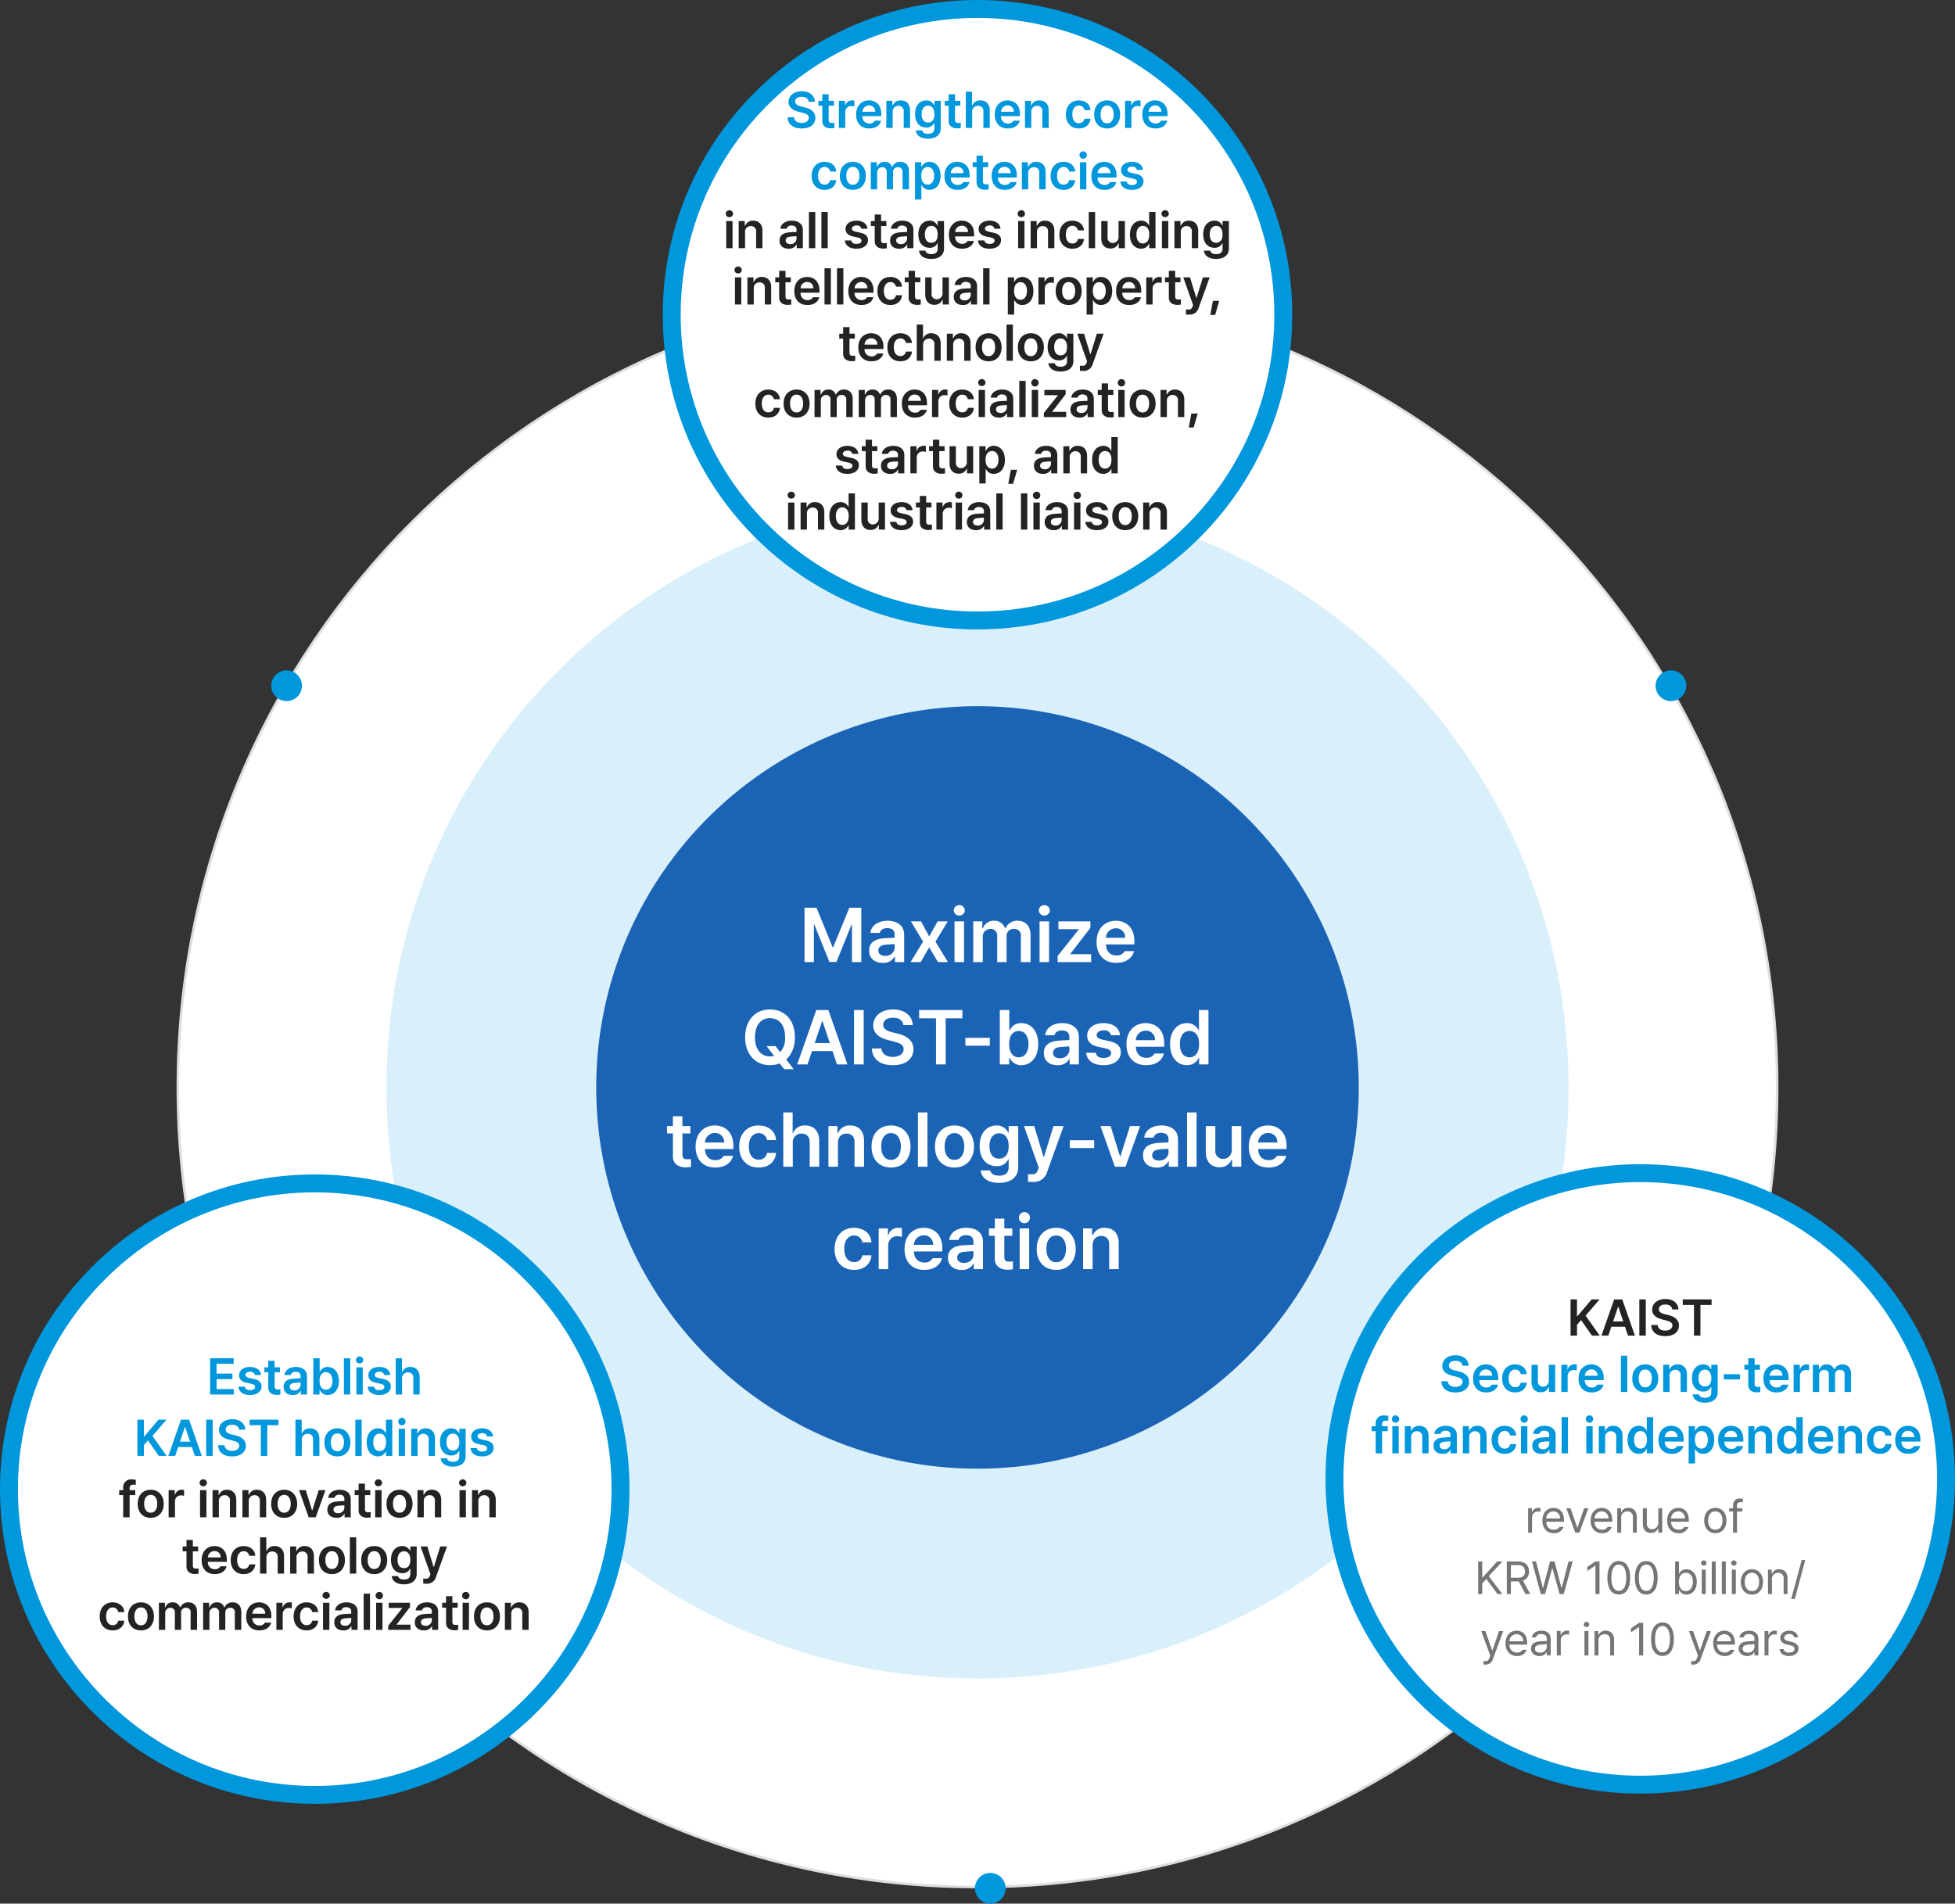 <svg xmlns="http://www.w3.org/2000/svg" width="764" height="744" viewBox="0 0 764 744">
  <rect x="0" y="0" width="764" height="744" fill="#333333" stroke="none"/>
  <g id="그룹_100689" data-name="그룹 100689" transform="translate(-502 -7753)">
    <g id="패스_34116" data-name="패스 34116" transform="translate(571 7865)" fill="#fff">
      <path d="M 313 625.5 C 291.797 625.5 270.607 623.364 250.02 619.151 C 229.956 615.045 210.22 608.919 191.361 600.942 C 172.844 593.11 154.985 583.417 138.279 572.13 C 121.731 560.951 106.171 548.112 92.029 533.971 C 77.888 519.829 65.049 504.269 53.87 487.721 C 42.583 471.015 32.89 453.156 25.058 434.639 C 17.081 415.78 10.955 396.044 6.849 375.98 C 2.636 355.393 0.5 334.203 0.5 313 C 0.5 291.797 2.636 270.607 6.849 250.02 C 10.955 229.956 17.081 210.22 25.058 191.361 C 32.89 172.844 42.583 154.985 53.87 138.279 C 65.049 121.731 77.888 106.171 92.029 92.029 C 106.171 77.888 121.731 65.049 138.279 53.87 C 154.985 42.583 172.844 32.89 191.361 25.058 C 210.22 17.081 229.956 10.955 250.02 6.849 C 270.607 2.636 291.797 0.5 313 0.5 C 334.203 0.5 355.393 2.636 375.98 6.849 C 396.044 10.955 415.78 17.081 434.639 25.058 C 453.156 32.89 471.015 42.583 487.721 53.87 C 504.269 65.049 519.829 77.888 533.971 92.029 C 548.112 106.171 560.951 121.731 572.13 138.279 C 583.417 154.985 593.11 172.844 600.942 191.361 C 608.919 210.22 615.045 229.956 619.151 250.02 C 623.364 270.607 625.5 291.797 625.5 313 C 625.5 334.203 623.364 355.393 619.151 375.98 C 615.045 396.044 608.919 415.78 600.942 434.639 C 593.11 453.156 583.417 471.015 572.13 487.721 C 560.951 504.269 548.112 519.829 533.971 533.971 C 519.829 548.112 504.269 560.951 487.721 572.13 C 471.015 583.417 453.156 593.11 434.639 600.942 C 415.78 608.919 396.044 615.045 375.98 619.151 C 355.393 623.364 334.203 625.5 313 625.5 Z" stroke="none"/>
      <path d="M 313 1 C 291.831 1 270.675 3.133 250.12 7.339 C 230.088 11.438 210.384 17.554 191.556 25.518 C 173.069 33.337 155.238 43.016 138.559 54.284 C 122.037 65.446 106.502 78.264 92.383 92.383 C 78.264 106.502 65.446 122.037 54.284 138.559 C 43.016 155.238 33.337 173.069 25.518 191.556 C 17.554 210.384 11.438 230.088 7.339 250.12 C 3.133 270.675 1 291.831 1 313 C 1 334.169 3.133 355.325 7.339 375.88 C 11.438 395.912 17.554 415.616 25.518 434.444 C 33.337 452.931 43.016 470.762 54.284 487.441 C 65.446 503.963 78.264 519.498 92.383 533.617 C 106.502 547.736 122.037 560.554 138.559 571.716 C 155.238 582.984 173.069 592.663 191.556 600.482 C 210.384 608.446 230.088 614.562 250.12 618.661 C 270.675 622.867 291.831 625 313 625 C 334.169 625 355.325 622.867 375.88 618.661 C 395.912 614.562 415.615 608.446 434.444 600.482 C 452.931 592.663 470.762 582.984 487.441 571.716 C 503.963 560.554 519.498 547.736 533.617 533.617 C 547.736 519.498 560.554 503.963 571.716 487.441 C 582.984 470.762 592.663 452.931 600.482 434.444 C 608.446 415.615 614.562 395.912 618.661 375.88 C 622.867 355.325 625 334.169 625 313 C 625 291.831 622.867 270.675 618.661 250.12 C 614.562 230.088 608.446 210.384 600.482 191.556 C 592.663 173.069 582.984 155.238 571.716 138.559 C 560.554 122.037 547.736 106.502 533.617 92.383 C 519.498 78.264 503.963 65.446 487.441 54.284 C 470.762 43.016 452.931 33.337 434.444 25.518 C 415.616 17.554 395.912 11.438 375.88 7.339 C 355.325 3.133 334.169 1 313 1 M 313 0 C 485.865 0 626 140.135 626 313 C 626 485.865 485.865 626 313 626 C 140.135 626 0 485.865 0 313 C 0 140.135 140.135 0 313 0 Z" stroke="none" fill="#dedede"/>
    </g>
    <path id="패스_34117" data-name="패스 34117" d="M231,0C358.578,0,462,103.422,462,231S358.578,462,231,462,0,358.578,0,231,103.422,0,231,0Z" transform="translate(653 7947)" fill="#80cbed" opacity="0.3"/>
    <path id="패스_34118" data-name="패스 34118" d="M149,0A149,149,0,1,1,0,149,149,149,0,0,1,149,0Z" transform="translate(735 8029)" fill="#1b63b5"/>
    <path id="패스_34123" data-name="패스 34123" d="M-67.6-21.24V0h3.66V-14.64h.18l5.88,14.58h2.76l5.88-14.52h.18V0h3.66V-21.24h-4.68l-6.3,15.42h-.24l-6.3-15.42Zm25.26,16.8c-.03,3.09,2.28,4.77,5.28,4.74a4.88,4.88,0,0,0,4.68-2.46h.12V0h3.6V-10.62c0-4.26-3.48-5.49-6.48-5.52-3.99.03-6.42,2.07-6.72,4.74h3.66c.27-1.11,1.29-1.86,2.94-1.86,1.86,0,2.88.9,2.88,2.46v1.29c-.66.03-2.94.12-4.08.21C-39.4-9.09-42.375-8.07-42.345-4.44Zm3.6-.06c-.03-1.41,1.11-2.16,2.88-2.28.75-.09,2.76-.21,3.48-.24V-5.7c.03,1.77-1.41,3.27-3.72,3.3C-37.635-2.43-38.775-3.15-38.745-4.5Zm16.68-11.4h-3.96l4.74,7.92L-26.145,0h3.96l3.3-5.76L-15.465,0h3.9l-4.86-7.98,4.8-7.92h-3.96l-3.3,5.88ZM-8.985,0h3.72V-15.9h-3.72Zm-.3-20.22a2.108,2.108,0,0,0,2.16,2.04,2.09,2.09,0,0,0,2.16-2.04,2.129,2.129,0,0,0-2.16-2.04A2.149,2.149,0,0,0-9.285-20.22ZM-1.665,0h3.72V-9.66A3.025,3.025,0,0,1,5-12.96a2.535,2.535,0,0,1,2.7,2.7V0h3.66V-9.96a2.713,2.713,0,0,1,2.88-3,2.517,2.517,0,0,1,2.7,2.88V0h3.78V-10.68c-.03-3.54-2.07-5.43-4.98-5.46a4.955,4.955,0,0,0-4.8,2.94h-.18A4.272,4.272,0,0,0,6.5-16.14a4.413,4.413,0,0,0-4.38,2.94h-.24v-2.7h-3.54Zm25.92,0h3.72V-15.9h-3.72Zm-.3-20.22a2.108,2.108,0,0,0,2.16,2.04,2.09,2.09,0,0,0,2.16-2.04,2.129,2.129,0,0,0-2.16-2.04A2.149,2.149,0,0,0,23.955-20.22ZM31.335,0h13.08V-3.06h-8.1v-.18l7.8-10.14V-15.9H31.635v3.06h7.92v.12L31.335-2.4Zm22.89.3c3.72.03,6.27-1.8,6.96-4.56h-3.66a3.445,3.445,0,0,1-3.24,1.68c-2.43,0-3.99-1.59-4.08-4.32h11.1V-8.1c0-5.58-3.36-8.01-7.26-8.04-4.53.03-7.53,3.36-7.5,8.28C46.515-2.88,49.455.33,54.225.3ZM50.2-9.48a3.858,3.858,0,0,1,3.9-3.72,3.514,3.514,0,0,1,3.6,3.72Zm-132.6,42.34,2.91,3.81a5.646,5.646,0,0,1-1.59.21c-3.45-.03-5.91-2.64-5.88-7.5-.03-4.83,2.43-7.47,5.88-7.44,3.48-.03,5.91,2.61,5.88,7.44a8.153,8.153,0,0,1-1.89,5.85l-1.83-2.37Zm-8.4-3.48c0,6.84,4.14,10.92,9.72,10.92a10.168,10.168,0,0,0,3.75-.69l1.77,2.25h3.72l-2.94-3.81c2.13-1.86,3.45-4.83,3.42-8.67.03-6.84-4.17-10.89-9.72-10.86C-86.655,18.49-90.795,22.54-90.795,29.38ZM-66.435,40l1.77-5.22h8.01l1.74,5.22h4.08l-7.44-21.24h-4.74L-70.455,40Zm2.82-8.34,2.88-8.52h.18l2.85,8.52Zm19.14-12.9h-3.78V40h3.78Zm15.48,5.88h3.66c-.06-3.6-3.12-6.15-7.62-6.12-4.44-.03-7.77,2.46-7.8,6.24.03,3.03,2.19,4.77,5.7,5.7l2.4.6c2.28.6,3.81,1.29,3.78,2.94.03,1.83-1.71,3.06-4.2,3.06-2.43,0-4.29-1.08-4.44-3.3h-3.78c.18,4.2,3.3,6.57,8.22,6.54,5.1.03,8.04-2.52,8.04-6.24,0-3.69-3.06-5.37-6.24-6.12l-1.98-.48c-1.74-.42-3.63-1.17-3.6-2.94,0-1.62,1.44-2.79,3.84-2.76C-30.7,21.73-29.175,22.78-28.995,24.64Zm6.18-2.64h6.6V40h3.78V22h6.54V18.76h-16.92Zm27.63,7.62h-9.54v3.06h9.54ZM8.715,40h3.66V37.48h.24a4.8,4.8,0,0,0,4.56,2.82c3.72-.03,6.54-3,6.54-8.22,0-5.31-2.91-8.19-6.6-8.22a4.754,4.754,0,0,0-4.5,2.82h-.18V18.76H8.715Zm3.66-7.98c-.03-3.06,1.32-5.07,3.72-5.1,2.52.03,3.81,2.16,3.84,5.1-.03,3.03-1.35,5.19-3.84,5.22C13.725,37.21,12.345,35.14,12.375,32.02Zm13.56,3.54c-.03,3.09,2.28,4.77,5.28,4.74a4.88,4.88,0,0,0,4.68-2.46h.12V40h3.6V29.38c0-4.26-3.48-5.49-6.48-5.52-3.99.03-6.42,2.07-6.72,4.74h3.66c.27-1.11,1.29-1.86,2.94-1.86,1.86,0,2.88.9,2.88,2.46v1.29c-.66.03-2.94.12-4.08.21C28.875,30.91,25.905,31.93,25.935,35.56Zm3.6-.06c-.03-1.41,1.11-2.16,2.88-2.28.75-.09,2.76-.21,3.48-.24V34.3c.03,1.77-1.41,3.27-3.72,3.3C30.645,37.57,29.505,36.85,29.535,35.5Zm22.62-6.9H55.7c-.27-2.85-2.61-4.71-6.42-4.74-3.87.03-6.42,1.95-6.42,4.92,0,2.25,1.53,3.78,4.5,4.38l2.58.54c1.56.36,2.28.96,2.28,1.86,0,1.2-1.17,1.92-3,1.92-1.71,0-2.76-.66-3-2.04h-3.78c.36,3.06,2.76,4.89,6.84,4.86,4.11.03,6.75-2.07,6.72-5.04.03-2.28-1.44-3.69-4.44-4.32l-2.7-.6c-1.62-.36-2.28-.96-2.28-1.8,0-1.08,1.17-1.89,2.76-1.86A2.528,2.528,0,0,1,52.155,28.6ZM65.9,40.3c3.72.03,6.27-1.8,6.96-4.56H69.2a3.445,3.445,0,0,1-3.24,1.68c-2.43,0-3.99-1.59-4.08-4.32h11.1V31.9c0-5.58-3.36-8.01-7.26-8.04-4.53.03-7.53,3.36-7.5,8.28C58.185,37.12,61.125,40.33,65.9,40.3Zm-4.02-9.78a3.858,3.858,0,0,1,3.9-3.72,3.514,3.514,0,0,1,3.6,3.72Zm19.98,9.78a4.938,4.938,0,0,0,4.56-2.82h.18V40h3.66V18.76h-3.72v7.92h-.12a4.889,4.889,0,0,0-4.56-2.82c-3.69.03-6.6,2.91-6.6,8.22C75.255,37.3,78.075,40.27,81.855,40.3ZM79.1,32.02c-.03-2.94,1.26-5.07,3.78-5.1,2.4.03,3.75,2.04,3.72,5.1.03,3.12-1.35,5.19-3.72,5.22C80.385,37.21,79.065,35.05,79.1,32.02ZM-112.2,64.1h-3.12V60.26h-3.72V64.1h-2.28v2.88h2.28v8.88c-.03,2.97,2.13,4.35,4.92,4.38a15.312,15.312,0,0,0,2.16-.18V77a16.291,16.291,0,0,1-1.68.06c-.93,0-1.68-.3-1.68-1.86V66.98h3.12Zm9.72,16.2c3.72.03,6.27-1.8,6.96-4.56h-3.66a3.445,3.445,0,0,1-3.24,1.68c-2.43,0-3.99-1.59-4.08-4.32h11.1V71.9c0-5.58-3.36-8.01-7.26-8.04-4.53.03-7.53,3.36-7.5,8.28C-110.19,77.12-107.25,80.33-102.48,80.3Zm-4.02-9.78a3.858,3.858,0,0,1,3.9-3.72A3.514,3.514,0,0,1-99,70.52Zm21,9.78c3.96.03,6.51-2.37,6.78-5.7h-3.54a3.1,3.1,0,0,1-3.24,2.64c-2.34.03-3.87-1.92-3.84-5.22-.03-3.18,1.53-5.13,3.84-5.16a3.2,3.2,0,0,1,3.24,2.7h3.54c-.24-3.42-2.94-5.67-6.84-5.7-4.62.03-7.59,3.39-7.56,8.28C-93.15,76.91-90.27,80.33-85.5,80.3Zm13.32-9.6a3.327,3.327,0,0,1,3.48-3.66c1.95,0,3.12,1.26,3.12,3.42V80h3.72V69.86c0-3.84-2.16-5.97-5.46-6a4.745,4.745,0,0,0-4.74,2.94h-.18V58.76H-75.9V80h3.72Zm17.64,0c0-2.34,1.41-3.66,3.36-3.66,1.98,0,3.15,1.26,3.12,3.42V80h3.72V69.86c.03-3.81-2.13-5.97-5.4-6a4.772,4.772,0,0,0-4.74,2.94h-.24V64.1h-3.54V80h3.72Zm20.76,9.6c4.62.03,7.59-3.27,7.62-8.16-.03-4.98-3-8.25-7.62-8.28-4.68.03-7.65,3.3-7.62,8.28C-41.43,77.03-38.46,80.33-33.78,80.3Zm-3.84-8.22c-.03-2.91,1.26-5.25,3.84-5.22,2.55-.03,3.81,2.31,3.84,5.22-.03,2.94-1.29,5.25-3.84,5.22C-36.36,77.33-37.65,75.02-37.62,72.08Zm18.06-13.32h-3.72V80h3.72ZM-9,80.3c4.62.03,7.59-3.27,7.62-8.16-.03-4.98-3-8.25-7.62-8.28-4.68.03-7.65,3.3-7.62,8.28C-16.65,77.03-13.68,80.33-9,80.3Zm-3.84-8.22c-.03-2.91,1.26-5.25,3.84-5.22,2.55-.03,3.81,2.31,3.84,5.22C-5.19,75.02-6.45,77.33-9,77.3-11.58,77.33-12.87,75.02-12.84,72.08ZM8.4,86.3c4.32,0,7.47-1.98,7.5-6.06V64.1H12.18v2.58H12a4.853,4.853,0,0,0-4.56-2.82c-3.69.03-6.6,2.82-6.6,8.04,0,5.19,2.88,7.86,6.6,7.86A4.721,4.721,0,0,0,12,77.12h.18v3.06c0,2.34-1.44,3.3-3.72,3.3-1.89,0-3.18-.66-3.48-2.04H1.26C1.53,84.41,4.2,86.3,8.4,86.3ZM4.68,71.96c-.03-2.88,1.26-5.01,3.78-5.04,2.4.03,3.75,2.04,3.72,5.04.03,3.06-1.35,4.89-3.72,4.86C5.97,76.85,4.65,74.9,4.68,71.96ZM21.66,85.94a5.368,5.368,0,0,0,5.58-4.02L33.66,64.1H29.7l-3.72,12H25.8l-3.66-12H18.18l5.76,16.26-.3.84c-.63,1.68-1.41,1.74-2.34,1.74a13.56,13.56,0,0,1-1.56-.06v3A12.531,12.531,0,0,0,21.66,85.94ZM45.6,69.62H36.06v3.06H45.6ZM63.54,64.1H59.58L55.86,75.92h-.18L52.02,64.1H48.06L53.7,80h4.14Zm1.14,11.46c-.03,3.09,2.28,4.77,5.28,4.74a4.88,4.88,0,0,0,4.68-2.46h.12V80h3.6V69.38c0-4.26-3.48-5.49-6.48-5.52-3.99.03-6.42,2.07-6.72,4.74h3.66c.27-1.11,1.29-1.86,2.94-1.86,1.86,0,2.88.9,2.88,2.46v1.29c-.66.03-2.94.12-4.08.21C67.62,70.91,64.65,71.93,64.68,75.56Zm3.6-.06c-.03-1.41,1.11-2.16,2.88-2.28.75-.09,2.76-.21,3.48-.24V74.3c.03,1.77-1.41,3.27-3.72,3.3C69.39,77.57,68.25,76.85,68.28,75.5ZM85.62,58.76H81.9V80h3.72ZM99.36,73.28a3.4,3.4,0,0,1-3.42,3.66,2.97,2.97,0,0,1-3-3.3V64.1H89.22V74.24c0,3.81,2.16,5.97,5.28,5.94a4.831,4.831,0,0,0,4.8-3h.18V80h3.6V64.1H99.36ZM113.7,80.3c3.72.03,6.27-1.8,6.96-4.56H117a3.445,3.445,0,0,1-3.24,1.68c-2.43,0-3.99-1.59-4.08-4.32h11.1V71.9c0-5.58-3.36-8.01-7.26-8.04-4.53.03-7.53,3.36-7.5,8.28C105.99,77.12,108.93,80.33,113.7,80.3Zm-4.02-9.78a3.858,3.858,0,0,1,3.9-3.72,3.514,3.514,0,0,1,3.6,3.72Zm-157.9,49.78c3.96.03,6.51-2.37,6.78-5.7h-3.54a3.1,3.1,0,0,1-3.24,2.64c-2.34.03-3.87-1.92-3.84-5.22-.03-3.18,1.53-5.13,3.84-5.16a3.2,3.2,0,0,1,3.24,2.7h3.54c-.24-3.42-2.94-5.67-6.84-5.7-4.62.03-7.59,3.39-7.56,8.28C-55.875,116.91-52.995,120.33-48.225,120.3Zm9.6-.3h3.72v-9.36a3.438,3.438,0,0,1,3.6-3.48,7.81,7.81,0,0,1,1.74.24v-3.42a6.388,6.388,0,0,0-1.38-.12,3.969,3.969,0,0,0-3.9,2.88h-.18V104.1h-3.6Zm17.79.3c3.72.03,6.27-1.8,6.96-4.56h-3.66a3.445,3.445,0,0,1-3.24,1.68c-2.43,0-3.99-1.59-4.08-4.32h11.1v-1.2c0-5.58-3.36-8.01-7.26-8.04-4.53.03-7.53,3.36-7.5,8.28C-28.545,117.12-25.605,120.33-20.835,120.3Zm-4.02-9.78a3.858,3.858,0,0,1,3.9-3.72,3.514,3.514,0,0,1,3.6,3.72Zm13.32,5.04c-.03,3.09,2.28,4.77,5.28,4.74a4.88,4.88,0,0,0,4.68-2.46h.12V120h3.6V109.38c0-4.26-3.48-5.49-6.48-5.52-3.99.03-6.42,2.07-6.72,4.74H-7.4c.27-1.11,1.29-1.86,2.94-1.86,1.86,0,2.88.9,2.88,2.46v1.29c-.66.03-2.94.12-4.08.21C-8.6,110.91-11.565,111.93-11.535,115.56Zm3.6-.06c-.03-1.41,1.11-2.16,2.88-2.28.75-.09,2.76-.21,3.48-.24v1.32c.03,1.77-1.41,3.27-3.72,3.3C-6.825,117.57-7.965,116.85-7.935,115.5ZM13.6,104.1h-3.12v-3.84H6.765v3.84H4.485v2.88h2.28v8.88c-.03,2.97,2.13,4.35,4.92,4.38a15.312,15.312,0,0,0,2.16-.18V117a16.291,16.291,0,0,1-1.68.06c-.93,0-1.68-.3-1.68-1.86v-8.22H13.6Zm2.88,15.9H20.2V104.1h-3.72Zm-.3-20.22a2.164,2.164,0,1,0,2.16-2.04A2.149,2.149,0,0,0,16.185,99.78Zm14.58,20.52c4.62.03,7.59-3.27,7.62-8.16-.03-4.98-3-8.25-7.62-8.28-4.68.03-7.65,3.3-7.62,8.28C23.115,117.03,26.085,120.33,30.765,120.3Zm-3.84-8.22c-.03-2.91,1.26-5.25,3.84-5.22,2.55-.03,3.81,2.31,3.84,5.22-.03,2.94-1.29,5.25-3.84,5.22C28.185,117.33,26.895,115.02,26.925,112.08Zm18.06-1.38c0-2.34,1.41-3.66,3.36-3.66,1.98,0,3.15,1.26,3.12,3.42V120h3.72V109.86c.03-3.81-2.13-5.97-5.4-6a4.772,4.772,0,0,0-4.74,2.94H44.8v-2.7h-3.54V120h3.72Z" transform="translate(884 8129)" fill="#fff"/>
    <g id="패스_34130" data-name="패스 34130" transform="translate(761 7753)" fill="#fff">
      <path d="M 123 242.5 C 114.89 242.5 106.786 241.683 98.913 240.072 C 91.242 238.502 83.697 236.16 76.486 233.111 C 69.406 230.116 62.577 226.409 56.189 222.093 C 49.86 217.818 43.909 212.908 38.501 207.499 C 33.092 202.091 28.182 196.14 23.907 189.811 C 19.591 183.423 15.884 176.594 12.889 169.514 C 9.84 162.303 7.498 154.758 5.928 147.087 C 4.317 139.214 3.5 131.11 3.5 123 C 3.5 114.89 4.317 106.786 5.928 98.913 C 7.498 91.242 9.84 83.697 12.889 76.486 C 15.884 69.406 19.591 62.577 23.907 56.189 C 28.182 49.86 33.092 43.909 38.501 38.501 C 43.909 33.092 49.86 28.182 56.189 23.907 C 62.577 19.591 69.406 15.884 76.486 12.889 C 83.697 9.84 91.242 7.498 98.913 5.928 C 106.786 4.317 114.89 3.5 123 3.5 C 131.11 3.5 139.214 4.317 147.087 5.928 C 154.758 7.498 162.303 9.84 169.514 12.889 C 176.594 15.884 183.423 19.591 189.811 23.907 C 196.14 28.182 202.091 33.092 207.499 38.501 C 212.908 43.909 217.818 49.86 222.093 56.189 C 226.409 62.577 230.116 69.406 233.111 76.486 C 236.16 83.697 238.502 91.242 240.072 98.913 C 241.683 106.786 242.5 114.89 242.5 123 C 242.5 131.11 241.683 139.214 240.072 147.087 C 238.502 154.758 236.16 162.303 233.111 169.514 C 230.116 176.594 226.409 183.423 222.093 189.811 C 217.818 196.14 212.908 202.091 207.499 207.499 C 202.091 212.908 196.14 217.818 189.811 222.093 C 183.423 226.409 176.594 230.116 169.514 233.111 C 162.303 236.16 154.758 238.502 147.087 240.072 C 139.214 241.683 131.11 242.5 123 242.5 Z" stroke="none"/>
      <path d="M 123 7 C 59.037 7 7 59.037 7 123 C 7 186.963 59.037 239 123 239 C 186.963 239 239 186.963 239 123 C 239 59.037 186.963 7 123 7 M 123 0 C 190.931 0 246 55.069 246 123 C 246 190.931 190.931 246 123 246 C 55.069 246 0 190.931 0 123 C 0 55.069 55.069 0 123 0 Z" stroke="none" fill="#0097dc"/>
    </g>
    <path id="패스_34131" data-name="패스 34131" d="M-98.2,0h2.48V-10.6H-98.2Zm-.2-13.48a1.406,1.406,0,0,0,1.44,1.36,1.393,1.393,0,0,0,1.44-1.36,1.419,1.419,0,0,0-1.44-1.36A1.433,1.433,0,0,0-98.4-13.48Zm7.56,7.28A2.19,2.19,0,0,1-88.6-8.64a1.986,1.986,0,0,1,2.08,2.28V0h2.48V-6.76c.02-2.54-1.42-3.98-3.6-4A3.181,3.181,0,0,0-90.8-8.8h-.16v-1.8h-2.36V0h2.48Zm13.48,3.24C-77.38-.9-75.84.22-73.84.2a3.253,3.253,0,0,0,3.12-1.64h.08V0h2.4V-7.08c0-2.84-2.32-3.66-4.32-3.68-2.66.02-4.28,1.38-4.48,3.16h2.44a1.8,1.8,0,0,1,1.96-1.24c1.24,0,1.92.6,1.92,1.64v.86c-.44.02-1.96.08-2.72.14C-75.4-6.06-77.38-5.38-77.36-2.96Zm2.4-.04c-.02-.94.74-1.44,1.92-1.52.5-.06,1.84-.14,2.32-.16v.88A2.271,2.271,0,0,1-73.2-1.6C-74.22-1.62-74.98-2.1-74.96-3ZM-63.4-14.16h-2.48V0h2.48Zm4.88,0H-61V0h2.48ZM-45.36-7.6H-43c-.18-1.9-1.74-3.14-4.28-3.16-2.58.02-4.28,1.3-4.28,3.28,0,1.5,1.02,2.52,3,2.92l1.72.36c1.04.24,1.52.64,1.52,1.24,0,.8-.78,1.28-2,1.28-1.14,0-1.84-.44-2-1.36h-2.52C-51.6-1-50,.22-47.28.2c2.74.02,4.5-1.38,4.48-3.36.02-1.52-.96-2.46-2.96-2.88l-1.8-.4c-1.08-.24-1.52-.64-1.52-1.2,0-.72.78-1.26,1.84-1.24A1.685,1.685,0,0,1-45.36-7.6Zm9.76-3h-2.08v-2.56h-2.48v2.56h-1.52v1.92h1.52v5.92C-40.18-.78-38.74.14-36.88.16A10.208,10.208,0,0,0-35.44.04V-2a10.86,10.86,0,0,1-1.12.04c-.62,0-1.12-.2-1.12-1.24V-8.68h2.08Zm1.44,7.64C-34.18-.9-32.64.22-30.64.2a3.253,3.253,0,0,0,3.12-1.64h.08V0h2.4V-7.08c0-2.84-2.32-3.66-4.32-3.68-2.66.02-4.28,1.38-4.48,3.16h2.44a1.8,1.8,0,0,1,1.96-1.24c1.24,0,1.92.6,1.92,1.64v.86c-.44.02-1.96.08-2.72.14C-32.2-6.06-34.18-5.38-34.16-2.96Zm2.4-.04c-.02-.94.74-1.44,1.92-1.52.5-.06,1.84-.14,2.32-.16v.88A2.271,2.271,0,0,1-30-1.6C-31.02-1.62-31.78-2.1-31.76-3Zm13.68,7.2c2.88,0,4.98-1.32,5-4.04V-10.6h-2.48v1.72h-.12a3.235,3.235,0,0,0-3.04-1.88c-2.46.02-4.4,1.88-4.4,5.36,0,3.46,1.92,5.24,4.4,5.24a3.147,3.147,0,0,0,3.04-1.76h.12V.12c0,1.56-.96,2.2-2.48,2.2-1.26,0-2.12-.44-2.32-1.36h-2.48C-22.66,2.94-20.88,4.2-18.08,4.2Zm-2.48-9.56c-.02-1.92.84-3.34,2.52-3.36,1.6.02,2.5,1.36,2.48,3.36.02,2.04-.9,3.26-2.48,3.24C-19.7-2.1-20.58-3.4-20.56-5.36ZM-6.04.2C-3.56.22-1.86-1-1.4-2.84H-3.84A2.3,2.3,0,0,1-6-1.72,2.638,2.638,0,0,1-8.72-4.6h7.4v-.8c0-3.72-2.24-5.34-4.84-5.36-3.02.02-5.02,2.24-5,5.52C-11.18-1.92-9.22.22-6.04.2ZM-8.72-6.32A2.572,2.572,0,0,1-6.12-8.8a2.342,2.342,0,0,1,2.4,2.48ZM6.64-7.6H9c-.18-1.9-1.74-3.14-4.28-3.16C2.14-10.74.44-9.46.44-7.48c0,1.5,1.02,2.52,3,2.92l1.72.36c1.04.24,1.52.64,1.52,1.24,0,.8-.78,1.28-2,1.28-1.14,0-1.84-.44-2-1.36H.16C.4-1,2,.22,4.72.2,7.46.22,9.22-1.18,9.2-3.16c.02-1.52-.96-2.46-2.96-2.88l-1.8-.4c-1.08-.24-1.52-.64-1.52-1.2,0-.72.78-1.26,1.84-1.24A1.685,1.685,0,0,1,6.64-7.6ZM15.88,0h2.48V-10.6H15.88Zm-.2-13.48a1.406,1.406,0,0,0,1.44,1.36,1.393,1.393,0,0,0,1.44-1.36,1.419,1.419,0,0,0-1.44-1.36A1.433,1.433,0,0,0,15.68-13.48ZM23.24-6.2a2.19,2.19,0,0,1,2.24-2.44,1.986,1.986,0,0,1,2.08,2.28V0h2.48V-6.76c.02-2.54-1.42-3.98-3.6-4A3.181,3.181,0,0,0,23.28-8.8h-.16v-1.8H20.76V0h2.48ZM37.08.2c2.64.02,4.34-1.58,4.52-3.8H39.24a2.064,2.064,0,0,1-2.16,1.76c-1.56.02-2.58-1.28-2.56-3.48-.02-2.12,1.02-3.42,2.56-3.44a2.136,2.136,0,0,1,2.16,1.8H41.6c-.16-2.28-1.96-3.78-4.56-3.8-3.08.02-5.06,2.26-5.04,5.52C31.98-2.06,33.9.22,37.08.2Zm8.88-14.36H43.48V0h2.48Zm9.16,9.68a2.269,2.269,0,0,1-2.28,2.44,1.98,1.98,0,0,1-2-2.2V-10.6H48.36v6.76C48.36-1.3,49.8.14,51.88.12a3.221,3.221,0,0,0,3.2-2h.12V0h2.4V-10.6H55.12ZM63.96.2A3.292,3.292,0,0,0,67-1.68h.12V0h2.44V-14.16H67.08v5.28H67a3.259,3.259,0,0,0-3.04-1.88c-2.46.02-4.4,1.94-4.4,5.48C59.56-1.8,61.44.18,63.96.2ZM62.12-5.32c-.02-1.96.84-3.38,2.52-3.4,1.6.02,2.5,1.36,2.48,3.4.02,2.08-.9,3.46-2.48,3.48C62.98-1.86,62.1-3.3,62.12-5.32ZM72.08,0h2.48V-10.6H72.08Zm-.2-13.48a1.406,1.406,0,0,0,1.44,1.36,1.393,1.393,0,0,0,1.44-1.36,1.419,1.419,0,0,0-1.44-1.36A1.433,1.433,0,0,0,71.88-13.48ZM79.44-6.2a2.19,2.19,0,0,1,2.24-2.44,1.986,1.986,0,0,1,2.08,2.28V0h2.48V-6.76c.02-2.54-1.42-3.98-3.6-4A3.181,3.181,0,0,0,79.48-8.8h-.16v-1.8H76.96V0h2.48ZM93.24,4.2c2.88,0,4.98-1.32,5-4.04V-10.6H95.76v1.72h-.12a3.235,3.235,0,0,0-3.04-1.88c-2.46.02-4.4,1.88-4.4,5.36,0,3.46,1.92,5.24,4.4,5.24a3.147,3.147,0,0,0,3.04-1.76h.12V.12c0,1.56-.96,2.2-2.48,2.2-1.26,0-2.12-.44-2.32-1.36H88.48C88.66,2.94,90.44,4.2,93.24,4.2ZM90.76-5.36c-.02-1.92.84-3.34,2.52-3.36,1.6.02,2.5,1.36,2.48,3.36.02,2.04-.9,3.26-2.48,3.24C91.62-2.1,90.74-3.4,90.76-5.36ZM-94.79,22h2.48V11.4h-2.48Zm-.2-13.48a1.406,1.406,0,0,0,1.44,1.36,1.393,1.393,0,0,0,1.44-1.36,1.419,1.419,0,0,0-1.44-1.36A1.433,1.433,0,0,0-94.99,8.52Zm7.56,7.28a2.19,2.19,0,0,1,2.24-2.44,1.986,1.986,0,0,1,2.08,2.28V22h2.48V15.24c.02-2.54-1.42-3.98-3.6-4a3.181,3.181,0,0,0-3.16,1.96h-.16V11.4h-2.36V22h2.48Zm14.48-4.4h-2.08V8.84h-2.48V11.4h-1.52v1.92h1.52v5.92c-.02,1.98,1.42,2.9,3.28,2.92a10.208,10.208,0,0,0,1.44-.12V20a10.86,10.86,0,0,1-1.12.04c-.62,0-1.12-.2-1.12-1.24V13.32h2.08Zm6.48,10.8c2.48.02,4.18-1.2,4.64-3.04h-2.44a2.3,2.3,0,0,1-2.16,1.12,2.638,2.638,0,0,1-2.72-2.88h7.4v-.8c0-3.72-2.24-5.34-4.84-5.36-3.02.02-5.02,2.24-5,5.52C-71.61,20.08-69.65,22.22-66.47,22.2Zm-2.68-6.52a2.572,2.572,0,0,1,2.6-2.48,2.342,2.342,0,0,1,2.4,2.48Zm11.84-7.84h-2.48V22h2.48Zm4.88,0h-2.48V22h2.48Zm7.08,14.36c2.48.02,4.18-1.2,4.64-3.04h-2.44a2.3,2.3,0,0,1-2.16,1.12,2.638,2.638,0,0,1-2.72-2.88h7.4v-.8c0-3.72-2.24-5.34-4.84-5.36-3.02.02-5.02,2.24-5,5.52C-50.49,20.08-48.53,22.22-45.35,22.2Zm-2.68-6.52a2.572,2.572,0,0,1,2.6-2.48,2.342,2.342,0,0,1,2.4,2.48Zm14,6.52c2.64.02,4.34-1.58,4.52-3.8h-2.36a2.064,2.064,0,0,1-2.16,1.76c-1.56.02-2.58-1.28-2.56-3.48-.02-2.12,1.02-3.42,2.56-3.44a2.136,2.136,0,0,1,2.16,1.8h2.36c-.16-2.28-1.96-3.78-4.56-3.8-3.08.02-5.06,2.26-5.04,5.52C-39.13,19.94-37.21,22.22-34.03,22.2Zm11.68-10.8h-2.08V8.84h-2.48V11.4h-1.52v1.92h1.52v5.92c-.02,1.98,1.42,2.9,3.28,2.92a10.208,10.208,0,0,0,1.44-.12V20a10.86,10.86,0,0,1-1.12.04c-.62,0-1.12-.2-1.12-1.24V13.32h2.08Zm8.68,6.12a2.269,2.269,0,0,1-2.28,2.44,1.98,1.98,0,0,1-2-2.2V11.4h-2.48v6.76c0,2.54,1.44,3.98,3.52,3.96a3.221,3.221,0,0,0,3.2-2h.12V22h2.4V11.4h-2.48Zm4.4,1.52c-.02,2.06,1.52,3.18,3.52,3.16a3.253,3.253,0,0,0,3.12-1.64h.08V22h2.4V14.92c0-2.84-2.32-3.66-4.32-3.68-2.66.02-4.28,1.38-4.48,3.16h2.44a1.8,1.8,0,0,1,1.96-1.24c1.24,0,1.92.6,1.92,1.64v.86c-.44.02-1.96.08-2.72.14C-7.31,15.94-9.29,16.62-9.27,19.04Zm2.4-.04c-.02-.94.74-1.44,1.92-1.52.5-.06,1.84-.14,2.32-.16v.88a2.271,2.271,0,0,1-2.48,2.2C-6.13,20.38-6.89,19.9-6.87,19ZM4.69,7.84H2.21V22H4.69Zm7.16,18.12h2.48V20.32h.12a3.2,3.2,0,0,0,3.04,1.88c2.5-.02,4.36-2,4.36-5.48,0-3.54-1.92-5.46-4.36-5.48a3.212,3.212,0,0,0-3.04,1.88h-.16V11.4H11.85Zm2.44-9.28c0-2.04.88-3.38,2.52-3.4,1.66.02,2.52,1.44,2.52,3.4,0,2.02-.88,3.46-2.52,3.48C15.19,20.14,14.29,18.76,14.29,16.68ZM23.81,22h2.48V15.76a2.292,2.292,0,0,1,2.4-2.32,5.207,5.207,0,0,1,1.16.16V11.32a4.259,4.259,0,0,0-.92-.08,2.646,2.646,0,0,0-2.6,1.92h-.12V11.4h-2.4Zm11.82.2c3.08.02,5.06-2.18,5.08-5.44-.02-3.32-2-5.5-5.08-5.52-3.12.02-5.1,2.2-5.08,5.52C30.53,20.02,32.51,22.22,35.63,22.2Zm-2.56-5.48c-.02-1.94.84-3.5,2.56-3.48,1.7-.02,2.54,1.54,2.56,3.48-.02,1.96-.86,3.5-2.56,3.48C33.91,20.22,33.05,18.68,33.07,16.72Zm9.56,9.24h2.48V20.32h.12a3.2,3.2,0,0,0,3.04,1.88c2.5-.02,4.36-2,4.36-5.48,0-3.54-1.92-5.46-4.36-5.48a3.212,3.212,0,0,0-3.04,1.88h-.16V11.4H42.63Zm2.44-9.28c0-2.04.88-3.38,2.52-3.4,1.66.02,2.52,1.44,2.52,3.4,0,2.02-.88,3.46-2.52,3.48C45.97,20.14,45.07,18.76,45.07,16.68Zm14.2,5.52c2.48.02,4.18-1.2,4.64-3.04H61.47a2.3,2.3,0,0,1-2.16,1.12,2.638,2.638,0,0,1-2.72-2.88h7.4v-.8c0-3.72-2.24-5.34-4.84-5.36-3.02.02-5.02,2.24-5,5.52C54.13,20.08,56.09,22.22,59.27,22.2Zm-2.68-6.52a2.572,2.572,0,0,1,2.6-2.48,2.342,2.342,0,0,1,2.4,2.48ZM65.95,22h2.48V15.76a2.292,2.292,0,0,1,2.4-2.32,5.207,5.207,0,0,1,1.16.16V11.32a4.259,4.259,0,0,0-.92-.08,2.646,2.646,0,0,0-2.6,1.92h-.12V11.4h-2.4ZM79.33,11.4H77.25V8.84H74.77V11.4H73.25v1.92h1.52v5.92c-.02,1.98,1.42,2.9,3.28,2.92a10.208,10.208,0,0,0,1.44-.12V20a10.86,10.86,0,0,1-1.12.04c-.62,0-1.12-.2-1.12-1.24V13.32h2.08Zm3.4,14.56a3.579,3.579,0,0,0,3.72-2.68L90.73,11.4H88.09l-2.48,8h-.12l-2.44-8H80.41l3.84,10.84-.2.56c-.42,1.12-.94,1.16-1.56,1.16a9.041,9.041,0,0,1-1.04-.04v2A8.355,8.355,0,0,0,82.73,25.96ZM94.47,20.6H91.99l-1,5.48h1.88ZM-47.94,33.4h-2.08V30.84H-52.5V33.4h-1.52v1.92h1.52v5.92c-.02,1.98,1.42,2.9,3.28,2.92a10.208,10.208,0,0,0,1.44-.12V42a10.86,10.86,0,0,1-1.12.04c-.62,0-1.12-.2-1.12-1.24V35.32h2.08Zm6.48,10.8c2.48.02,4.18-1.2,4.64-3.04h-2.44a2.3,2.3,0,0,1-2.16,1.12,2.638,2.638,0,0,1-2.72-2.88h7.4v-.8c0-3.72-2.24-5.34-4.84-5.36-3.02.02-5.02,2.24-5,5.52C-46.6,42.08-44.64,44.22-41.46,44.2Zm-2.68-6.52a2.572,2.572,0,0,1,2.6-2.48,2.342,2.342,0,0,1,2.4,2.48Zm14,6.52c2.64.02,4.34-1.58,4.52-3.8h-2.36a2.064,2.064,0,0,1-2.16,1.76c-1.56.02-2.58-1.28-2.56-3.48-.02-2.12,1.02-3.42,2.56-3.44a2.136,2.136,0,0,1,2.16,1.8h2.36c-.16-2.28-1.96-3.78-4.56-3.8-3.08.02-5.06,2.26-5.04,5.52C-35.24,41.94-33.32,44.22-30.14,44.2Zm8.88-6.4a2.218,2.218,0,0,1,2.32-2.44,2,2,0,0,1,2.08,2.28V44h2.48V37.24c0-2.56-1.44-3.98-3.64-4a3.163,3.163,0,0,0-3.16,1.96h-.12V29.84h-2.44V44h2.48Zm11.76,0a2.19,2.19,0,0,1,2.24-2.44,1.986,1.986,0,0,1,2.08,2.28V44H-2.7V37.24c.02-2.54-1.42-3.98-3.6-4A3.181,3.181,0,0,0-9.46,35.2h-.16V33.4h-2.36V44H-9.5ZM4.34,44.2c3.08.02,5.06-2.18,5.08-5.44-.02-3.32-2-5.5-5.08-5.52-3.12.02-5.1,2.2-5.08,5.52C-.76,42.02,1.22,44.22,4.34,44.2ZM1.78,38.72c-.02-1.94.84-3.5,2.56-3.48,1.7-.02,2.54,1.54,2.56,3.48-.02,1.96-.86,3.5-2.56,3.48C2.62,42.22,1.76,40.68,1.78,38.72Zm12.04-8.88H11.34V44h2.48ZM20.86,44.2c3.08.02,5.06-2.18,5.08-5.44-.02-3.32-2-5.5-5.08-5.52-3.12.02-5.1,2.2-5.08,5.52C15.76,42.02,17.74,44.22,20.86,44.2ZM18.3,38.72c-.02-1.94.84-3.5,2.56-3.48,1.7-.02,2.54,1.54,2.56,3.48-.02,1.96-.86,3.5-2.56,3.48C19.14,42.22,18.28,40.68,18.3,38.72ZM32.46,48.2c2.88,0,4.98-1.32,5-4.04V33.4H34.98v1.72h-.12a3.235,3.235,0,0,0-3.04-1.88c-2.46.02-4.4,1.88-4.4,5.36,0,3.46,1.92,5.24,4.4,5.24a3.147,3.147,0,0,0,3.04-1.76h.12v2.04c0,1.56-.96,2.2-2.48,2.2-1.26,0-2.12-.44-2.32-1.36H27.7C27.88,46.94,29.66,48.2,32.46,48.2Zm-2.48-9.56c-.02-1.92.84-3.34,2.52-3.36,1.6.02,2.5,1.36,2.48,3.36.02,2.04-.9,3.26-2.48,3.24C30.84,41.9,29.96,40.6,29.98,38.64ZM41.3,47.96a3.579,3.579,0,0,0,3.72-2.68L49.3,33.4H46.66l-2.48,8h-.12l-2.44-8H38.98l3.84,10.84-.2.56c-.42,1.12-.94,1.16-1.56,1.16a9.041,9.041,0,0,1-1.04-.04v2A8.354,8.354,0,0,0,41.3,47.96ZM-81.73,66.2c2.64.02,4.34-1.58,4.52-3.8h-2.36a2.064,2.064,0,0,1-2.16,1.76c-1.56.02-2.58-1.28-2.56-3.48-.02-2.12,1.02-3.42,2.56-3.44a2.136,2.136,0,0,1,2.16,1.8h2.36c-.16-2.28-1.96-3.78-4.56-3.8-3.08.02-5.06,2.26-5.04,5.52C-86.83,63.94-84.91,66.22-81.73,66.2Zm11.04,0c3.08.02,5.06-2.18,5.08-5.44-.02-3.32-2-5.5-5.08-5.52-3.12.02-5.1,2.2-5.08,5.52C-75.79,64.02-73.81,66.22-70.69,66.2Zm-2.56-5.48c-.02-1.94.84-3.5,2.56-3.48,1.7-.02,2.54,1.54,2.56,3.48-.02,1.96-.86,3.5-2.56,3.48C-72.41,64.22-73.27,62.68-73.25,60.72ZM-63.69,66h2.48V59.56a2.017,2.017,0,0,1,1.96-2.2,1.69,1.69,0,0,1,1.8,1.8V66h2.44V59.36a1.808,1.808,0,0,1,1.92-2,1.678,1.678,0,0,1,1.8,1.92V66h2.52V58.88c-.02-2.36-1.38-3.62-3.32-3.64a3.3,3.3,0,0,0-3.2,1.96h-.12a2.848,2.848,0,0,0-2.84-1.96,2.942,2.942,0,0,0-2.92,1.96h-.16V55.4h-2.36Zm17.28,0h2.48V59.56a2.017,2.017,0,0,1,1.96-2.2,1.69,1.69,0,0,1,1.8,1.8V66h2.44V59.36a1.808,1.808,0,0,1,1.92-2,1.678,1.678,0,0,1,1.8,1.92V66h2.52V58.88c-.02-2.36-1.38-3.62-3.32-3.64a3.3,3.3,0,0,0-3.2,1.96h-.12a2.848,2.848,0,0,0-2.84-1.96,2.942,2.942,0,0,0-2.92,1.96h-.16V55.4h-2.36Zm21.96.2c2.48.02,4.18-1.2,4.64-3.04h-2.44a2.3,2.3,0,0,1-2.16,1.12,2.638,2.638,0,0,1-2.72-2.88h7.4v-.8c0-3.72-2.24-5.34-4.84-5.36-3.02.02-5.02,2.24-5,5.52C-29.59,64.08-27.63,66.22-24.45,66.2Zm-2.68-6.52a2.572,2.572,0,0,1,2.6-2.48,2.342,2.342,0,0,1,2.4,2.48ZM-17.77,66h2.48V59.76a2.292,2.292,0,0,1,2.4-2.32,5.207,5.207,0,0,1,1.16.16V55.32a4.259,4.259,0,0,0-.92-.08,2.646,2.646,0,0,0-2.6,1.92h-.12V55.4h-2.4Zm11.82.2c2.64.02,4.34-1.58,4.52-3.8H-3.79a2.064,2.064,0,0,1-2.16,1.76c-1.56.02-2.58-1.28-2.56-3.48-.02-2.12,1.02-3.42,2.56-3.44a2.136,2.136,0,0,1,2.16,1.8h2.36c-.16-2.28-1.96-3.78-4.56-3.8-3.08.02-5.06,2.26-5.04,5.52C-11.05,63.94-9.13,66.22-5.95,66.2ZM.45,66H2.93V55.4H.45ZM.25,52.52a1.406,1.406,0,0,0,1.44,1.36,1.393,1.393,0,0,0,1.44-1.36,1.419,1.419,0,0,0-1.44-1.36A1.433,1.433,0,0,0,.25,52.52Zm4.6,10.52c-.02,2.06,1.52,3.18,3.52,3.16a3.253,3.253,0,0,0,3.12-1.64h.08V66h2.4V58.92c0-2.84-2.32-3.66-4.32-3.68-2.66.02-4.28,1.38-4.48,3.16H7.61a1.8,1.8,0,0,1,1.96-1.24c1.24,0,1.92.6,1.92,1.64v.86c-.44.02-1.96.08-2.72.14C6.81,59.94,4.83,60.62,4.85,63.04ZM7.25,63c-.02-.94.74-1.44,1.92-1.52.5-.06,1.84-.14,2.32-.16v.88a2.271,2.271,0,0,1-2.48,2.2C7.99,64.38,7.23,63.9,7.25,63ZM18.81,51.84H16.33V66h2.48ZM21.21,66h2.48V55.4H21.21Zm-.2-13.48a1.442,1.442,0,1,0,1.44-1.36A1.433,1.433,0,0,0,21.01,52.52ZM25.93,66h8.72V63.96h-5.4v-.12l5.2-6.76V55.4H26.13v2.04h5.28v.08L25.93,64.4Zm10.4-2.96c-.02,2.06,1.52,3.18,3.52,3.16a3.253,3.253,0,0,0,3.12-1.64h.08V66h2.4V58.92c0-2.84-2.32-3.66-4.32-3.68-2.66.02-4.28,1.38-4.48,3.16h2.44a1.8,1.8,0,0,1,1.96-1.24c1.24,0,1.92.6,1.92,1.64v.86c-.44.02-1.96.08-2.72.14C38.29,59.94,36.31,60.62,36.33,63.04Zm2.4-.04c-.02-.94.74-1.44,1.92-1.52.5-.06,1.84-.14,2.32-.16v.88a2.271,2.271,0,0,1-2.48,2.2C39.47,64.38,38.71,63.9,38.73,63Zm14.36-7.6H51.01V52.84H48.53V55.4H47.01v1.92h1.52v5.92c-.02,1.98,1.42,2.9,3.28,2.92a10.209,10.209,0,0,0,1.44-.12V64a10.862,10.862,0,0,1-1.12.04c-.62,0-1.12-.2-1.12-1.24V57.32h2.08ZM55.01,66h2.48V55.4H55.01Zm-.2-13.48a1.442,1.442,0,1,0,1.44-1.36A1.433,1.433,0,0,0,54.81,52.52ZM64.53,66.2c3.08.02,5.06-2.18,5.08-5.44-.02-3.32-2-5.5-5.08-5.52-3.12.02-5.1,2.2-5.08,5.52C59.43,64.02,61.41,66.22,64.53,66.2Zm-2.56-5.48c-.02-1.94.84-3.5,2.56-3.48,1.7-.02,2.54,1.54,2.56,3.48-.02,1.96-.86,3.5-2.56,3.48C62.81,64.22,61.95,62.68,61.97,60.72Zm12.04-.92a2.19,2.19,0,0,1,2.24-2.44,1.986,1.986,0,0,1,2.08,2.28V66h2.48V59.24c.02-2.54-1.42-3.98-3.6-4a3.181,3.181,0,0,0-3.16,1.96h-.16V55.4H71.53V66h2.48Zm12.04,4.8H83.57l-1,5.48h1.88ZM-48.91,80.4h2.36c-.18-1.9-1.74-3.14-4.28-3.16-2.58.02-4.28,1.3-4.28,3.28,0,1.5,1.02,2.52,3,2.92l1.72.36c1.04.24,1.52.64,1.52,1.24,0,.8-.78,1.28-2,1.28-1.14,0-1.84-.44-2-1.36h-2.52c.24,2.04,1.84,3.26,4.56,3.24,2.74.02,4.5-1.38,4.48-3.36.02-1.52-.96-2.46-2.96-2.88l-1.8-.4c-1.08-.24-1.52-.64-1.52-1.2,0-.72.78-1.26,1.84-1.24A1.685,1.685,0,0,1-48.91,80.4Zm9.76-3h-2.08V74.84h-2.48V77.4h-1.52v1.92h1.52v5.92c-.02,1.98,1.42,2.9,3.28,2.92a10.209,10.209,0,0,0,1.44-.12V86a10.862,10.862,0,0,1-1.12.04c-.62,0-1.12-.2-1.12-1.24V79.32h2.08Zm1.44,7.64c-.02,2.06,1.52,3.18,3.52,3.16a3.253,3.253,0,0,0,3.12-1.64h.08V88h2.4V80.92c0-2.84-2.32-3.66-4.32-3.68-2.66.02-4.28,1.38-4.48,3.16h2.44a1.8,1.8,0,0,1,1.96-1.24c1.24,0,1.92.6,1.92,1.64v.86c-.44.02-1.96.08-2.72.14C-35.75,81.94-37.73,82.62-37.71,85.04Zm2.4-.04c-.02-.94.74-1.44,1.92-1.52.5-.06,1.84-.14,2.32-.16v.88a2.271,2.271,0,0,1-2.48,2.2C-34.57,86.38-35.33,85.9-35.31,85Zm9.08,3h2.48V81.76a2.292,2.292,0,0,1,2.4-2.32,5.206,5.206,0,0,1,1.16.16V77.32a4.259,4.259,0,0,0-.92-.08,2.646,2.646,0,0,0-2.6,1.92h-.12V77.4h-2.4Zm13.38-10.6h-2.08V74.84h-2.48V77.4h-1.52v1.92h1.52v5.92c-.02,1.98,1.42,2.9,3.28,2.92a10.209,10.209,0,0,0,1.44-.12V86a10.862,10.862,0,0,1-1.12.04c-.62,0-1.12-.2-1.12-1.24V79.32h2.08Zm8.68,6.12a2.269,2.269,0,0,1-2.28,2.44,1.98,1.98,0,0,1-2-2.2V77.4h-2.48v6.76c0,2.54,1.44,3.98,3.52,3.96a3.221,3.221,0,0,0,3.2-2h.12V88h2.4V77.4H-4.17ZM.71,91.96H3.19V86.32h.12A3.2,3.2,0,0,0,6.35,88.2c2.5-.02,4.36-2,4.36-5.48,0-3.54-1.92-5.46-4.36-5.48a3.212,3.212,0,0,0-3.04,1.88H3.15V77.4H.71Zm2.44-9.28c0-2.04.88-3.38,2.52-3.4,1.66.02,2.52,1.44,2.52,3.4,0,2.02-.88,3.46-2.52,3.48C4.05,86.14,3.15,84.76,3.15,82.68ZM15.51,86.6H13.03l-1,5.48h1.88Zm6.56-1.56c-.02,2.06,1.52,3.18,3.52,3.16a3.253,3.253,0,0,0,3.12-1.64h.08V88h2.4V80.92c0-2.84-2.32-3.66-4.32-3.68-2.66.02-4.28,1.38-4.48,3.16h2.44a1.8,1.8,0,0,1,1.96-1.24c1.24,0,1.92.6,1.92,1.64v.86c-.44.02-1.96.08-2.72.14C24.03,81.94,22.05,82.62,22.07,85.04Zm2.4-.04c-.02-.94.74-1.44,1.92-1.52.5-.06,1.84-.14,2.32-.16v.88a2.271,2.271,0,0,1-2.48,2.2C25.21,86.38,24.45,85.9,24.47,85Zm11.56-3.2a2.19,2.19,0,0,1,2.24-2.44,1.986,1.986,0,0,1,2.08,2.28V88h2.48V81.24c.02-2.54-1.42-3.98-3.6-4a3.181,3.181,0,0,0-3.16,1.96h-.16V77.4H33.55V88h2.48Zm13.16,6.4a3.292,3.292,0,0,0,3.04-1.88h.12V88h2.44V73.84H52.31v5.28h-.08a3.259,3.259,0,0,0-3.04-1.88c-2.46.02-4.4,1.94-4.4,5.48C44.79,86.2,46.67,88.18,49.19,88.2Zm-1.84-5.52c-.02-1.96.84-3.38,2.52-3.4,1.6.02,2.5,1.36,2.48,3.4.02,2.08-.9,3.46-2.48,3.48C48.21,86.14,47.33,84.7,47.35,82.68ZM-74.02,110h2.48V99.4h-2.48Zm-.2-13.48a1.406,1.406,0,0,0,1.44,1.36,1.393,1.393,0,0,0,1.44-1.36,1.419,1.419,0,0,0-1.44-1.36A1.433,1.433,0,0,0-74.22,96.52Zm7.56,7.28a2.19,2.19,0,0,1,2.24-2.44,1.986,1.986,0,0,1,2.08,2.28V110h2.48v-6.76c.02-2.54-1.42-3.98-3.6-4a3.181,3.181,0,0,0-3.16,1.96h-.16V99.4h-2.36V110h2.48Zm13.16,6.4a3.292,3.292,0,0,0,3.04-1.88h.12V110h2.44V95.84h-2.48v5.28h-.08a3.259,3.259,0,0,0-3.04-1.88c-2.46.02-4.4,1.94-4.4,5.48C-57.9,108.2-56.02,110.18-53.5,110.2Zm-1.84-5.52c-.02-1.96.84-3.38,2.52-3.4,1.6.02,2.5,1.36,2.48,3.4.02,2.08-.9,3.46-2.48,3.48C-54.48,108.14-55.36,106.7-55.34,104.68Zm16.72.84a2.269,2.269,0,0,1-2.28,2.44,1.98,1.98,0,0,1-2-2.2V99.4h-2.48v6.76c0,2.54,1.44,3.98,3.52,3.96a3.221,3.221,0,0,0,3.2-2h.12V110h2.4V99.4h-2.48Zm10.88-3.12h2.36c-.18-1.9-1.74-3.14-4.28-3.16-2.58.02-4.28,1.3-4.28,3.28,0,1.5,1.02,2.52,3,2.92l1.72.36c1.04.24,1.52.64,1.52,1.24,0,.8-.78,1.28-2,1.28-1.14,0-1.84-.44-2-1.36h-2.52c.24,2.04,1.84,3.26,4.56,3.24,2.74.02,4.5-1.38,4.48-3.36.02-1.52-.96-2.46-2.96-2.88l-1.8-.4c-1.08-.24-1.52-.64-1.52-1.2,0-.72.78-1.26,1.84-1.24A1.685,1.685,0,0,1-27.74,102.4Zm9.76-3h-2.08V96.84h-2.48V99.4h-1.52v1.92h1.52v5.92c-.02,1.98,1.42,2.9,3.28,2.92a10.209,10.209,0,0,0,1.44-.12V108a10.862,10.862,0,0,1-1.12.04c-.62,0-1.12-.2-1.12-1.24v-5.48h2.08Zm1.92,10.6h2.48v-6.24a2.292,2.292,0,0,1,2.4-2.32,5.206,5.206,0,0,1,1.16.16V99.32a4.259,4.259,0,0,0-.92-.08,2.646,2.646,0,0,0-2.6,1.92h-.12V99.4h-2.4Zm7.52,0h2.48V99.4H-8.54Zm-.2-13.48A1.406,1.406,0,0,0-7.3,97.88a1.393,1.393,0,0,0,1.44-1.36A1.419,1.419,0,0,0-7.3,95.16,1.433,1.433,0,0,0-8.74,96.52Zm4.6,10.52c-.02,2.06,1.52,3.18,3.52,3.16a3.253,3.253,0,0,0,3.12-1.64h.08V110h2.4v-7.08c0-2.84-2.32-3.66-4.32-3.68-2.66.02-4.28,1.38-4.48,3.16h2.44a1.8,1.8,0,0,1,1.96-1.24c1.24,0,1.92.6,1.92,1.64v.86c-.44.02-1.96.08-2.72.14C-2.18,103.94-4.16,104.62-4.14,107.04Zm2.4-.04c-.02-.94.74-1.44,1.92-1.52.5-.06,1.84-.14,2.32-.16v.88a2.271,2.271,0,0,1-2.48,2.2C-1,108.38-1.76,107.9-1.74,107ZM9.82,95.84H7.34V110H9.82Zm9.64,0H16.98V110h2.48ZM21.86,110h2.48V99.4H21.86Zm-.2-13.48a1.442,1.442,0,1,0,1.44-1.36A1.433,1.433,0,0,0,21.66,96.52Zm4.6,10.52c-.02,2.06,1.52,3.18,3.52,3.16a3.253,3.253,0,0,0,3.12-1.64h.08V110h2.4v-7.08c0-2.84-2.32-3.66-4.32-3.68-2.66.02-4.28,1.38-4.48,3.16h2.44a1.8,1.8,0,0,1,1.96-1.24c1.24,0,1.92.6,1.92,1.64v.86c-.44.02-1.96.08-2.72.14C28.22,103.94,26.24,104.62,26.26,107.04Zm2.4-.04c-.02-.94.74-1.44,1.92-1.52.5-.06,1.84-.14,2.32-.16v.88a2.271,2.271,0,0,1-2.48,2.2C29.4,108.38,28.64,107.9,28.66,107Zm9.08,3h2.48V99.4H37.74Zm-.2-13.48a1.442,1.442,0,1,0,1.44-1.36A1.433,1.433,0,0,0,37.54,96.52Zm11.08,5.88h2.36c-.18-1.9-1.74-3.14-4.28-3.16-2.58.02-4.28,1.3-4.28,3.28,0,1.5,1.02,2.52,3,2.92l1.72.36c1.04.24,1.52.64,1.52,1.24,0,.8-.78,1.28-2,1.28-1.14,0-1.84-.44-2-1.36H42.14c.24,2.04,1.84,3.26,4.56,3.24,2.74.02,4.5-1.38,4.48-3.36.02-1.52-.96-2.46-2.96-2.88l-1.8-.4c-1.08-.24-1.52-.64-1.52-1.2,0-.72.78-1.26,1.84-1.24A1.685,1.685,0,0,1,48.62,102.4Zm9.12,7.8c3.08.02,5.06-2.18,5.08-5.44-.02-3.32-2-5.5-5.08-5.52-3.12.02-5.1,2.2-5.08,5.52C52.64,108.02,54.62,110.22,57.74,110.2Zm-2.56-5.48c-.02-1.94.84-3.5,2.56-3.48,1.7-.02,2.54,1.54,2.56,3.48-.02,1.96-.86,3.5-2.56,3.48C56.02,108.22,55.16,106.68,55.18,104.72Zm12.04-.92a2.19,2.19,0,0,1,2.24-2.44,1.986,1.986,0,0,1,2.08,2.28V110h2.48v-6.76c.02-2.54-1.42-3.98-3.6-4a3.181,3.181,0,0,0-3.16,1.96H67.1V99.4H64.74V110h2.48Z" transform="translate(884 7850)" fill="#232323"/>
    <g id="패스_34124" data-name="패스 34124" transform="translate(502 8212)" fill="#fff">
      <path d="M 123 242.5 C 114.89 242.5 106.786 241.683 98.913 240.072 C 91.242 238.502 83.697 236.16 76.486 233.111 C 69.406 230.116 62.577 226.409 56.189 222.093 C 49.86 217.818 43.909 212.908 38.501 207.499 C 33.092 202.091 28.182 196.14 23.907 189.811 C 19.591 183.423 15.884 176.594 12.889 169.514 C 9.84 162.303 7.498 154.758 5.928 147.087 C 4.317 139.214 3.5 131.11 3.5 123 C 3.5 114.89 4.317 106.786 5.928 98.913 C 7.498 91.242 9.84 83.697 12.889 76.486 C 15.884 69.406 19.591 62.577 23.907 56.189 C 28.182 49.86 33.092 43.909 38.501 38.501 C 43.909 33.092 49.86 28.182 56.189 23.907 C 62.577 19.591 69.406 15.884 76.486 12.889 C 83.697 9.84 91.242 7.498 98.913 5.928 C 106.786 4.317 114.89 3.5 123 3.5 C 131.11 3.5 139.214 4.317 147.087 5.928 C 154.758 7.498 162.303 9.84 169.514 12.889 C 176.594 15.884 183.423 19.591 189.811 23.907 C 196.14 28.182 202.091 33.092 207.499 38.501 C 212.908 43.909 217.818 49.86 222.093 56.189 C 226.409 62.577 230.116 69.406 233.111 76.486 C 236.16 83.697 238.502 91.242 240.072 98.913 C 241.683 106.786 242.5 114.89 242.5 123 C 242.5 131.11 241.683 139.214 240.072 147.087 C 238.502 154.758 236.16 162.303 233.111 169.514 C 230.116 176.594 226.409 183.423 222.093 189.811 C 217.818 196.14 212.908 202.091 207.499 207.499 C 202.091 212.908 196.14 217.818 189.811 222.093 C 183.423 226.409 176.594 230.116 169.514 233.111 C 162.303 236.16 154.758 238.502 147.087 240.072 C 139.214 241.683 131.11 242.5 123 242.5 Z" stroke="none"/>
      <path d="M 123 7 C 59.037 7 7 59.037 7 123 C 7 186.963 59.037 239 123 239 C 186.963 239 239 186.963 239 123 C 239 59.037 186.963 7 123 7 M 123 0 C 190.931 0 246 55.069 246 123 C 246 190.931 190.931 246 123 246 C 55.069 246 0 190.931 0 123 C 0 55.069 55.069 0 123 0 Z" stroke="none" fill="#0097dc"/>
    </g>
    <path id="패스_34125" data-name="패스 34125" d="M-70.14-10.6h-2.2v-.8c-.02-.94.48-1.34,1.52-1.36.16.02.46.02.88.08v-1.96a7.592,7.592,0,0,0-1.6-.16,3,3,0,0,0-3.32,3.2v1h-1.56v1.92h1.56V0h2.52V-8.68h2.2ZM-64.1.2c3.08.02,5.06-2.18,5.08-5.44-.02-3.32-2-5.5-5.08-5.52-3.12.02-5.1,2.2-5.08,5.52C-69.2-1.98-67.22.22-64.1.2Zm-2.56-5.48c-.02-1.94.84-3.5,2.56-3.48,1.7-.02,2.54,1.54,2.56,3.48-.02,1.96-.86,3.5-2.56,3.48C-65.82-1.78-66.68-3.32-66.66-5.28ZM-57.1,0h2.48V-6.24a2.292,2.292,0,0,1,2.4-2.32,5.207,5.207,0,0,1,1.16.16v-2.28a4.259,4.259,0,0,0-.92-.08,2.646,2.646,0,0,0-2.6,1.92h-.12V-10.6h-2.4Zm12.28,0h2.48V-10.6h-2.48Zm-.2-13.48a1.406,1.406,0,0,0,1.44,1.36,1.393,1.393,0,0,0,1.44-1.36,1.419,1.419,0,0,0-1.44-1.36A1.433,1.433,0,0,0-45.02-13.48Zm7.56,7.28a2.19,2.19,0,0,1,2.24-2.44,1.986,1.986,0,0,1,2.08,2.28V0h2.48V-6.76c.02-2.54-1.42-3.98-3.6-4A3.181,3.181,0,0,0-37.42-8.8h-.16v-1.8h-2.36V0h2.48Zm11.68,0a2.19,2.19,0,0,1,2.24-2.44,1.986,1.986,0,0,1,2.08,2.28V0h2.48V-6.76c.02-2.54-1.42-3.98-3.6-4A3.181,3.181,0,0,0-25.74-8.8h-.16v-1.8h-2.36V0h2.48ZM-11.94.2c3.08.02,5.06-2.18,5.08-5.44-.02-3.32-2-5.5-5.08-5.52-3.12.02-5.1,2.2-5.08,5.52C-17.04-1.98-15.06.22-11.94.2ZM-14.5-5.28c-.02-1.94.84-3.5,2.56-3.48,1.7-.02,2.54,1.54,2.56,3.48-.02,1.96-.86,3.5-2.56,3.48C-13.66-1.78-14.52-3.32-14.5-5.28ZM4.18-10.6H1.54L-.94-2.72h-.12L-3.5-10.6H-6.14L-2.38,0H.38Zm.76,7.64C4.92-.9,6.46.22,8.46.2a3.253,3.253,0,0,0,3.12-1.64h.08V0h2.4V-7.08c0-2.84-2.32-3.66-4.32-3.68-2.66.02-4.28,1.38-4.48,3.16H7.7A1.8,1.8,0,0,1,9.66-8.84c1.24,0,1.92.6,1.92,1.64v.86c-.44.02-1.96.08-2.72.14C6.9-6.06,4.92-5.38,4.94-2.96ZM7.34-3c-.02-.94.74-1.44,1.92-1.52.5-.06,1.84-.14,2.32-.16v.88A2.271,2.271,0,0,1,9.1-1.6C8.08-1.62,7.32-2.1,7.34-3ZM21.7-10.6H19.62v-2.56H17.14v2.56H15.62v1.92h1.52v5.92C17.12-.78,18.56.14,20.42.16A10.208,10.208,0,0,0,21.86.04V-2a10.86,10.86,0,0,1-1.12.04c-.62,0-1.12-.2-1.12-1.24V-8.68H21.7ZM23.62,0H26.1V-10.6H23.62Zm-.2-13.48a1.406,1.406,0,0,0,1.44,1.36,1.393,1.393,0,0,0,1.44-1.36,1.419,1.419,0,0,0-1.44-1.36A1.433,1.433,0,0,0,23.42-13.48ZM33.14.2c3.08.02,5.06-2.18,5.08-5.44-.02-3.32-2-5.5-5.08-5.52-3.12.02-5.1,2.2-5.08,5.52C28.04-1.98,30.02.22,33.14.2ZM30.58-5.28c-.02-1.94.84-3.5,2.56-3.48,1.7-.02,2.54,1.54,2.56,3.48-.02,1.96-.86,3.5-2.56,3.48C31.42-1.78,30.56-3.32,30.58-5.28ZM42.62-6.2a2.19,2.19,0,0,1,2.24-2.44,1.986,1.986,0,0,1,2.08,2.28V0h2.48V-6.76c.02-2.54-1.42-3.98-3.6-4A3.181,3.181,0,0,0,42.66-8.8H42.5v-1.8H40.14V0h2.48ZM56.58,0h2.48V-10.6H56.58Zm-.2-13.48a1.406,1.406,0,0,0,1.44,1.36,1.393,1.393,0,0,0,1.44-1.36,1.419,1.419,0,0,0-1.44-1.36A1.433,1.433,0,0,0,56.38-13.48ZM63.94-6.2a2.19,2.19,0,0,1,2.24-2.44,1.986,1.986,0,0,1,2.08,2.28V0h2.48V-6.76c.02-2.54-1.42-3.98-3.6-4A3.181,3.181,0,0,0,63.98-8.8h-.16v-1.8H61.46V0h2.48ZM-45.56,11.4h-2.08V8.84h-2.48V11.4h-1.52v1.92h1.52v5.92c-.02,1.98,1.42,2.9,3.28,2.92a10.208,10.208,0,0,0,1.44-.12V20a10.86,10.86,0,0,1-1.12.04c-.62,0-1.12-.2-1.12-1.24V13.32h2.08Zm6.48,10.8c2.48.02,4.18-1.2,4.64-3.04h-2.44a2.3,2.3,0,0,1-2.16,1.12,2.638,2.638,0,0,1-2.72-2.88h7.4v-.8c0-3.72-2.24-5.34-4.84-5.36-3.02.02-5.02,2.24-5,5.52C-44.22,20.08-42.26,22.22-39.08,22.2Zm-2.68-6.52a2.572,2.572,0,0,1,2.6-2.48,2.342,2.342,0,0,1,2.4,2.48Zm14,6.52c2.64.02,4.34-1.58,4.52-3.8H-25.6a2.064,2.064,0,0,1-2.16,1.76c-1.56.02-2.58-1.28-2.56-3.48-.02-2.12,1.02-3.42,2.56-3.44a2.136,2.136,0,0,1,2.16,1.8h2.36c-.16-2.28-1.96-3.78-4.56-3.8-3.08.02-5.06,2.26-5.04,5.52C-32.86,19.94-30.94,22.22-27.76,22.2Zm8.88-6.4a2.218,2.218,0,0,1,2.32-2.44,2,2,0,0,1,2.08,2.28V22H-12V15.24c0-2.56-1.44-3.98-3.64-4A3.163,3.163,0,0,0-18.8,13.2h-.12V7.84h-2.44V22h2.48Zm11.76,0a2.19,2.19,0,0,1,2.24-2.44A1.986,1.986,0,0,1-2.8,15.64V22H-.32V15.24c.02-2.54-1.42-3.98-3.6-4A3.181,3.181,0,0,0-7.08,13.2h-.16V11.4H-9.6V22h2.48ZM6.72,22.2c3.08.02,5.06-2.18,5.08-5.44-.02-3.32-2-5.5-5.08-5.52-3.12.02-5.1,2.2-5.08,5.52C1.62,20.02,3.6,22.22,6.72,22.2ZM4.16,16.72c-.02-1.94.84-3.5,2.56-3.48,1.7-.02,2.54,1.54,2.56,3.48-.02,1.96-.86,3.5-2.56,3.48C5,20.22,4.14,18.68,4.16,16.72ZM16.2,7.84H13.72V22H16.2ZM23.24,22.2c3.08.02,5.06-2.18,5.08-5.44-.02-3.32-2-5.5-5.08-5.52-3.12.02-5.1,2.2-5.08,5.52C18.14,20.02,20.12,22.22,23.24,22.2Zm-2.56-5.48c-.02-1.94.84-3.5,2.56-3.48,1.7-.02,2.54,1.54,2.56,3.48-.02,1.96-.86,3.5-2.56,3.48C21.52,20.22,20.66,18.68,20.68,16.72ZM34.84,26.2c2.88,0,4.98-1.32,5-4.04V11.4H37.36v1.72h-.12a3.235,3.235,0,0,0-3.04-1.88c-2.46.02-4.4,1.88-4.4,5.36,0,3.46,1.92,5.24,4.4,5.24a3.147,3.147,0,0,0,3.04-1.76h.12v2.04c0,1.56-.96,2.2-2.48,2.2-1.26,0-2.12-.44-2.32-1.36H30.08C30.26,24.94,32.04,26.2,34.84,26.2Zm-2.48-9.56c-.02-1.92.84-3.34,2.52-3.36,1.6.02,2.5,1.36,2.48,3.36.02,2.04-.9,3.26-2.48,3.24C33.22,19.9,32.34,18.6,32.36,16.64Zm11.32,9.32a3.579,3.579,0,0,0,3.72-2.68L51.68,11.4H49.04l-2.48,8h-.12L44,11.4H41.36L45.2,22.24l-.2.56c-.42,1.12-.94,1.16-1.56,1.16a9.041,9.041,0,0,1-1.04-.04v2A8.355,8.355,0,0,0,43.68,25.96ZM-78.95,44.2c2.64.02,4.34-1.58,4.52-3.8h-2.36a2.064,2.064,0,0,1-2.16,1.76c-1.56.02-2.58-1.28-2.56-3.48-.02-2.12,1.02-3.42,2.56-3.44a2.136,2.136,0,0,1,2.16,1.8h2.36c-.16-2.28-1.96-3.78-4.56-3.8-3.08.02-5.06,2.26-5.04,5.52C-84.05,41.94-82.13,44.22-78.95,44.2Zm11.04,0c3.08.02,5.06-2.18,5.08-5.44-.02-3.32-2-5.5-5.08-5.52-3.12.02-5.1,2.2-5.08,5.52C-73.01,42.02-71.03,44.22-67.91,44.2Zm-2.56-5.48c-.02-1.94.84-3.5,2.56-3.48,1.7-.02,2.54,1.54,2.56,3.48-.02,1.96-.86,3.5-2.56,3.48C-69.63,42.22-70.49,40.68-70.47,38.72ZM-60.91,44h2.48V37.56a2.017,2.017,0,0,1,1.96-2.2,1.69,1.69,0,0,1,1.8,1.8V44h2.44V37.36a1.808,1.808,0,0,1,1.92-2,1.678,1.678,0,0,1,1.8,1.92V44h2.52V36.88c-.02-2.36-1.38-3.62-3.32-3.64a3.3,3.3,0,0,0-3.2,1.96h-.12a2.848,2.848,0,0,0-2.84-1.96,2.942,2.942,0,0,0-2.92,1.96h-.16V33.4h-2.36Zm17.28,0h2.48V37.56a2.017,2.017,0,0,1,1.96-2.2,1.69,1.69,0,0,1,1.8,1.8V44h2.44V37.36a1.808,1.808,0,0,1,1.92-2,1.678,1.678,0,0,1,1.8,1.92V44h2.52V36.88c-.02-2.36-1.38-3.62-3.32-3.64a3.3,3.3,0,0,0-3.2,1.96h-.12a2.848,2.848,0,0,0-2.84-1.96,2.942,2.942,0,0,0-2.92,1.96h-.16V33.4h-2.36Zm21.96.2c2.48.02,4.18-1.2,4.64-3.04h-2.44a2.3,2.3,0,0,1-2.16,1.12,2.638,2.638,0,0,1-2.72-2.88h7.4v-.8c0-3.72-2.24-5.34-4.84-5.36-3.02.02-5.02,2.24-5,5.52C-26.81,42.08-24.85,44.22-21.67,44.2Zm-2.68-6.52a2.572,2.572,0,0,1,2.6-2.48,2.342,2.342,0,0,1,2.4,2.48ZM-14.99,44h2.48V37.76a2.292,2.292,0,0,1,2.4-2.32,5.207,5.207,0,0,1,1.16.16V33.32a4.259,4.259,0,0,0-.92-.08,2.646,2.646,0,0,0-2.6,1.92h-.12V33.4h-2.4Zm11.82.2c2.64.02,4.34-1.58,4.52-3.8H-1.01a2.064,2.064,0,0,1-2.16,1.76c-1.56.02-2.58-1.28-2.56-3.48-.02-2.12,1.02-3.42,2.56-3.44a2.136,2.136,0,0,1,2.16,1.8H1.35c-.16-2.28-1.96-3.78-4.56-3.8-3.08.02-5.06,2.26-5.04,5.52C-8.27,41.94-6.35,44.22-3.17,44.2Zm6.4-.2H5.71V33.4H3.23Zm-.2-13.48a1.406,1.406,0,0,0,1.44,1.36,1.393,1.393,0,0,0,1.44-1.36,1.442,1.442,0,0,0-2.88,0Zm4.6,10.52c-.02,2.06,1.52,3.18,3.52,3.16a3.253,3.253,0,0,0,3.12-1.64h.08V44h2.4V36.92c0-2.84-2.32-3.66-4.32-3.68-2.66.02-4.28,1.38-4.48,3.16h2.44a1.8,1.8,0,0,1,1.96-1.24c1.24,0,1.92.6,1.92,1.64v.86c-.44.02-1.96.08-2.72.14C9.59,37.94,7.61,38.62,7.63,41.04Zm2.4-.04c-.02-.94.74-1.44,1.92-1.52.5-.06,1.84-.14,2.32-.16v.88a2.271,2.271,0,0,1-2.48,2.2C10.77,42.38,10.01,41.9,10.03,41ZM21.59,29.84H19.11V44h2.48ZM23.99,44h2.48V33.4H23.99Zm-.2-13.48a1.442,1.442,0,1,0,1.44-1.36A1.433,1.433,0,0,0,23.79,30.52ZM28.71,44h8.72V41.96h-5.4v-.12l5.2-6.76V33.4H28.91v2.04h5.28v.08L28.71,42.4Zm10.4-2.96c-.02,2.06,1.52,3.18,3.52,3.16a3.253,3.253,0,0,0,3.12-1.64h.08V44h2.4V36.92c0-2.84-2.32-3.66-4.32-3.68-2.66.02-4.28,1.38-4.48,3.16h2.44a1.8,1.8,0,0,1,1.96-1.24c1.24,0,1.92.6,1.92,1.64v.86c-.44.02-1.96.08-2.72.14C41.07,37.94,39.09,38.62,39.11,41.04Zm2.4-.04c-.02-.94.74-1.44,1.92-1.52.5-.06,1.84-.14,2.32-.16v.88a2.271,2.271,0,0,1-2.48,2.2C42.25,42.38,41.49,41.9,41.51,41Zm14.36-7.6H53.79V30.84H51.31V33.4H49.79v1.92h1.52v5.92c-.02,1.98,1.42,2.9,3.28,2.92a10.208,10.208,0,0,0,1.44-.12V42a10.86,10.86,0,0,1-1.12.04c-.62,0-1.12-.2-1.12-1.24V35.32h2.08ZM57.79,44h2.48V33.4H57.79Zm-.2-13.48a1.442,1.442,0,1,0,1.44-1.36A1.433,1.433,0,0,0,57.59,30.52ZM67.31,44.2c3.08.02,5.06-2.18,5.08-5.44-.02-3.32-2-5.5-5.08-5.52-3.12.02-5.1,2.2-5.08,5.52C62.21,42.02,64.19,44.22,67.31,44.2Zm-2.56-5.48c-.02-1.94.84-3.5,2.56-3.48,1.7-.02,2.54,1.54,2.56,3.48-.02,1.96-.86,3.5-2.56,3.48C65.59,42.22,64.73,40.68,64.75,38.72Zm12.04-.92a2.19,2.19,0,0,1,2.24-2.44,1.986,1.986,0,0,1,2.08,2.28V44h2.48V37.24c.02-2.54-1.42-3.98-3.6-4a3.181,3.181,0,0,0-3.16,1.96h-.16V33.4H74.31V44h2.48Z" transform="translate(625 8346)" fill="#232323"/>
    <g id="패스_34119" data-name="패스 34119" transform="translate(1020 8208)" fill="#fff">
      <path d="M 123 242.5 C 114.89 242.5 106.786 241.683 98.913 240.072 C 91.242 238.502 83.697 236.16 76.486 233.111 C 69.406 230.116 62.577 226.409 56.189 222.093 C 49.86 217.818 43.909 212.908 38.501 207.499 C 33.092 202.091 28.182 196.14 23.907 189.811 C 19.591 183.423 15.884 176.594 12.889 169.514 C 9.84 162.303 7.498 154.758 5.928 147.087 C 4.317 139.214 3.5 131.11 3.5 123 C 3.5 114.89 4.317 106.786 5.928 98.913 C 7.498 91.242 9.84 83.697 12.889 76.486 C 15.884 69.406 19.591 62.577 23.907 56.189 C 28.182 49.86 33.092 43.909 38.501 38.501 C 43.909 33.092 49.86 28.182 56.189 23.907 C 62.577 19.591 69.406 15.884 76.486 12.889 C 83.697 9.84 91.242 7.498 98.913 5.928 C 106.786 4.317 114.89 3.5 123 3.5 C 131.11 3.5 139.214 4.317 147.087 5.928 C 154.758 7.498 162.303 9.84 169.514 12.889 C 176.594 15.884 183.423 19.591 189.811 23.907 C 196.14 28.182 202.091 33.092 207.499 38.501 C 212.908 43.909 217.818 49.86 222.093 56.189 C 226.409 62.577 230.116 69.406 233.111 76.486 C 236.16 83.697 238.502 91.242 240.072 98.913 C 241.683 106.786 242.5 114.89 242.5 123 C 242.5 131.11 241.683 139.214 240.072 147.087 C 238.502 154.758 236.16 162.303 233.111 169.514 C 230.116 176.594 226.409 183.423 222.093 189.811 C 217.818 196.14 212.908 202.091 207.499 207.499 C 202.091 212.908 196.14 217.818 189.811 222.093 C 183.423 226.409 176.594 230.116 169.514 233.111 C 162.303 236.16 154.758 238.502 147.087 240.072 C 139.214 241.683 131.11 242.5 123 242.5 Z" stroke="none"/>
      <path d="M 123 7 C 59.037 7 7 59.037 7 123 C 7 186.963 59.037 239 123 239 C 186.963 239 239 186.963 239 123 C 239 59.037 186.963 7 123 7 M 123 0 C 190.931 0 246 55.069 246 123 C 246 190.931 190.931 246 123 246 C 55.069 246 0 190.931 0 123 C 0 55.069 55.069 0 123 0 Z" stroke="none" fill="#0097dc"/>
    </g>
    <path id="패스_34126" data-name="패스 34126" d="M-27.24,0h2.52V-4.2l1.6-1.88L-18.88,0h3.04l-5.52-7.8,5.48-6.36H-19l-5.52,6.52h-.2v-6.52h-2.52Zm14.76,0,1.18-3.48h5.34L-4.8,0h2.72L-7.04-14.16H-10.2L-15.16,0Zm1.88-5.56,1.92-5.68h.12l1.9,5.68Zm12.76-8.6H-.36V0H2.16Zm10.32,3.92h2.44c-.04-2.4-2.08-4.1-5.08-4.08-2.96-.02-5.18,1.64-5.2,4.16.02,2.02,1.46,3.18,3.8,3.8l1.6.4c1.52.4,2.54.86,2.52,1.96.02,1.22-1.14,2.04-2.8,2.04-1.62,0-2.86-.72-2.96-2.2H4.28C4.4-1.36,6.48.22,9.76.2c3.4.02,5.36-1.68,5.36-4.16,0-2.46-2.04-3.58-4.16-4.08L9.64-8.36c-1.16-.28-2.42-.78-2.4-1.96,0-1.08.96-1.86,2.56-1.84C11.34-12.18,12.36-11.48,12.48-10.24ZM16.6-12H21V0h2.52V-12h4.36v-2.16H16.6Z" transform="translate(1143 8275)" fill="#232323"/>
    <path id="패스_34120" data-name="패스 34120" d="M-43.821,0h1.548V-6.012A2.235,2.235,0,0,1-39.9-8.244a3.576,3.576,0,0,1,.9.108V-9.684c-.162,0-.54-.018-.756,0A2.554,2.554,0,0,0-42.237-8.1h-.108V-9.54h-1.476Zm10.026.216a3.746,3.746,0,0,0,3.816-2.448H-31.6a2.349,2.349,0,0,1-2.2,1.08c-1.692,0-2.862-1.1-2.952-3.1H-29.8V-4.9c-.018-3.546-2.124-4.77-4.14-4.788-2.592.018-4.32,2.052-4.32,4.968C-38.259-1.764-36.549.2-33.795.216Zm-2.952-5.76a2.816,2.816,0,0,1,2.808-2.772,2.565,2.565,0,0,1,2.592,2.772Zm16.47-4h-1.656l-2.592,7.56h-.108l-2.628-7.56h-1.62L-25.389,0H-23.8ZM-14.931.216a3.746,3.746,0,0,0,3.816-2.448h-1.62a2.349,2.349,0,0,1-2.2,1.08c-1.692,0-2.862-1.1-2.952-3.1h6.948V-4.9c-.018-3.546-2.124-4.77-4.14-4.788-2.592.018-4.32,2.052-4.32,4.968C-19.395-1.764-17.685.2-14.931.216Zm-2.952-5.76a2.816,2.816,0,0,1,2.808-2.772,2.565,2.565,0,0,1,2.592,2.772Zm10.44-.18A2.33,2.33,0,0,1-5.031-8.316,2.106,2.106,0,0,1-2.871-5.94V0h1.512V-6.084c0-2.412-1.3-3.582-3.24-3.6A2.81,2.81,0,0,0-7.371-8.028h-.144V-9.54H-8.991V0h1.548Zm14.508,1.8A2.456,2.456,0,0,1,4.617-1.332,2.039,2.039,0,0,1,2.565-3.6V-9.54H1.017v6.048c.018,2.43,1.314,3.618,3.1,3.6A2.921,2.921,0,0,0,6.957-1.62h.108V0H8.577V-9.54H7.065Zm7.92,4.14A3.746,3.746,0,0,0,18.8-2.232h-1.62a2.349,2.349,0,0,1-2.2,1.08c-1.692,0-2.862-1.1-2.952-3.1h6.948V-4.9c-.018-3.546-2.124-4.77-4.14-4.788-2.592.018-4.32,2.052-4.32,4.968C10.521-1.764,12.231.2,14.985.216Zm-2.952-5.76a2.816,2.816,0,0,1,2.808-2.772,2.565,2.565,0,0,1,2.592,2.772ZM29.349.216c2.592-.018,4.338-1.98,4.32-4.932.018-2.988-1.728-4.95-4.32-4.968-2.592.018-4.356,1.98-4.356,4.968C24.993-1.764,26.757.2,29.349.216ZM26.5-4.716c0-1.908.9-3.618,2.844-3.6,1.926-.018,2.826,1.692,2.808,3.6.018,1.89-.882,3.564-2.808,3.564C27.4-1.152,26.5-2.826,26.5-4.716ZM39.9-9.54H37.809v-.972c-.018-.99.45-1.422,1.512-1.4a4.29,4.29,0,0,1,.792.036v-1.332A5.461,5.461,0,0,0,39-13.32a2.419,2.419,0,0,0-2.736,2.484v1.3H34.749v1.26h1.512V0h1.548V-8.28H39.9ZM-63.342,24h1.584V19.9l1.584-1.8,4.392,5.9h1.908L-59.2,17.016l5.328-5.76h-2.052l-5.688,6.3h-.144v-6.3h-1.584Zm11.2,0h1.584V19.068h3.078L-44.838,24h1.872l-2.9-5.238A3.521,3.521,0,0,0-43.47,15.18c-.018-2.25-1.368-3.906-4.356-3.924h-4.32Zm1.584-6.372V12.66H-47.9c2.052.018,2.844,1.008,2.844,2.52,0,1.53-.792,2.448-2.808,2.448ZM-38.862,24h1.656L-34.4,13.92h.072L-31.518,24h1.62l3.492-12.744h-1.62L-30.69,21.588H-30.8l-2.7-10.332h-1.764l-2.7,10.332h-.108l-2.664-10.332h-1.584ZM-15.93,11.256h-1.584l-3.168,2.124v1.584l3.1-2.052h.072V24h1.584ZM-8.37,24.18c2.808,0,4.446-2.376,4.428-6.552.018-4.122-1.638-6.534-4.428-6.516-2.808-.018-4.464,2.394-4.464,6.516C-12.834,21.8-11.2,24.18-8.37,24.18Zm-2.916-6.552c0-3.294,1.08-5.148,2.916-5.148,1.818,0,2.9,1.854,2.916,5.148-.018,3.294-1.08,5.148-2.916,5.148C-10.224,22.776-11.286,20.922-11.286,17.628ZM2.358,24.18c2.808,0,4.446-2.376,4.428-6.552.018-4.122-1.638-6.534-4.428-6.516-2.808-.018-4.464,2.394-4.464,6.516C-2.106,21.8-.468,24.18,2.358,24.18ZM-.558,17.628c0-3.294,1.08-5.148,2.916-5.148,1.818,0,2.9,1.854,2.916,5.148-.018,3.294-1.08,5.148-2.916,5.148C.5,22.776-.558,20.922-.558,17.628ZM13.626,24H15.1V22.524h.144a3.036,3.036,0,0,0,2.808,1.692c2.358-.018,4.032-1.926,4.032-4.968,0-3.024-1.674-4.914-4.068-4.932a2.991,2.991,0,0,0-2.772,1.656h-.108V11.256H13.626ZM15.1,19.212c0-2.106.954-3.528,2.7-3.528,1.854,0,2.754,1.548,2.772,3.528-.018,2.034-.936,3.636-2.772,3.636C16.074,22.848,15.1,21.372,15.1,19.212ZM24.03,24h1.548V14.46H24.03Zm-.288-12.132a1.047,1.047,0,0,0,1.08,1.008,1.009,1.009,0,1,0,0-2.016A1.047,1.047,0,0,0,23.742,11.868Zm5.76-.612H27.954V24H29.5Zm3.924,0H31.878V24h1.548ZM35.8,24H37.35V14.46H35.8Zm-.288-12.132a1.047,1.047,0,0,0,1.08,1.008,1.009,1.009,0,1,0,0-2.016A1.047,1.047,0,0,0,35.514,11.868ZM43.65,24.216c2.592-.018,4.338-1.98,4.32-4.932.018-2.988-1.728-4.95-4.32-4.968-2.592.018-4.356,1.98-4.356,4.968C39.294,22.236,41.058,24.2,43.65,24.216Zm-2.844-4.932c0-1.908.9-3.618,2.844-3.6,1.926-.018,2.826,1.692,2.808,3.6.018,1.89-.882,3.564-2.808,3.564C41.706,22.848,40.806,21.174,40.806,19.284Zm10.656-1.008a2.33,2.33,0,0,1,2.412-2.592,2.106,2.106,0,0,1,2.16,2.376V24h1.512V17.916c0-2.412-1.3-3.582-3.24-3.6a2.81,2.81,0,0,0-2.772,1.656H51.39V14.46H49.914V24h1.548Zm13.032-7.6h-1.4l-4.1,15.228h1.4ZM-60.444,51.564a2.887,2.887,0,0,0,2.88-2.2l4.032-10.908h-1.656l-2.592,7.56h-.108l-2.628-7.56h-1.62l3.528,9.612-.288.72c-.5,1.4-1.026,1.44-1.62,1.44-.252,0-.594-.018-.756-.036v1.332A3.88,3.88,0,0,0-60.444,51.564Zm12.258-3.348a3.746,3.746,0,0,0,3.816-2.448h-1.62a2.349,2.349,0,0,1-2.2,1.08c-1.692,0-2.862-1.1-2.952-3.1h6.948V43.1c-.018-3.546-2.124-4.77-4.14-4.788-2.592.018-4.32,2.052-4.32,4.968C-52.65,46.236-50.94,48.2-48.186,48.216Zm-2.952-5.76a2.816,2.816,0,0,1,2.808-2.772,2.565,2.565,0,0,1,2.592,2.772Zm8.46,2.844c0,1.854,1.44,2.916,3.276,2.916A2.978,2.978,0,0,0-36.594,46.7h.072V48h1.512V41.7c0-3.006-2.34-3.366-3.6-3.384-2.106.018-3.6,1.08-3.78,2.628h1.584a1.989,1.989,0,0,1,2.124-1.3c1.458,0,2.178.7,2.16,1.908v.792c-.432,0-1.944.09-2.556.144C-40.752,42.6-42.678,43.1-42.678,45.3Zm1.512.072c0-1.044.882-1.53,2.268-1.62l2.376-.18v.972a2.415,2.415,0,0,1-2.664,2.34C-40.32,46.884-41.166,46.38-41.166,45.372ZM-32.6,48h1.548V41.988a2.235,2.235,0,0,1,2.376-2.232,3.576,3.576,0,0,1,.9.108V38.316c-.162,0-.54-.018-.756,0A2.554,2.554,0,0,0-31.014,39.9h-.108V38.46H-32.6Zm10.8,0h1.548V38.46H-21.8Zm-.288-12.132a1.047,1.047,0,0,0,1.08,1.008,1.015,1.015,0,0,0,1.044-1.008,1.015,1.015,0,0,0-1.044-1.008A1.047,1.047,0,0,0-22.086,35.868Zm5.76,6.408a2.33,2.33,0,0,1,2.412-2.592,2.106,2.106,0,0,1,2.16,2.376V48h1.512V41.916c0-2.412-1.3-3.582-3.24-3.6a2.81,2.81,0,0,0-2.772,1.656H-16.4V38.46h-1.476V48h1.548Zm17.46-7.02H-.45L-3.618,37.38v1.584l3.1-2.052H-.45V48H1.134ZM8.694,48.18c2.808,0,4.446-2.376,4.428-6.552.018-4.122-1.638-6.534-4.428-6.516-2.808-.018-4.464,2.394-4.464,6.516C4.23,45.8,5.868,48.18,8.694,48.18ZM5.778,41.628c0-3.294,1.08-5.148,2.916-5.148,1.818,0,2.9,1.854,2.916,5.148-.018,3.294-1.08,5.148-2.916,5.148C6.84,46.776,5.778,44.922,5.778,41.628Zm14.94,9.936a2.887,2.887,0,0,0,2.88-2.2L27.63,38.46H25.974l-2.592,7.56h-.108l-2.628-7.56h-1.62l3.528,9.612-.288.72c-.5,1.4-1.026,1.44-1.62,1.44-.252,0-.594-.018-.756-.036v1.332A3.88,3.88,0,0,0,20.718,51.564Zm12.258-3.348a3.746,3.746,0,0,0,3.816-2.448h-1.62a2.349,2.349,0,0,1-2.2,1.08c-1.692,0-2.862-1.1-2.952-3.1h6.948V43.1c-.018-3.546-2.124-4.77-4.14-4.788-2.592.018-4.32,2.052-4.32,4.968C28.512,46.236,30.222,48.2,32.976,48.216Zm-2.952-5.76a2.816,2.816,0,0,1,2.808-2.772,2.565,2.565,0,0,1,2.592,2.772Zm8.46,2.844c0,1.854,1.44,2.916,3.276,2.916A2.978,2.978,0,0,0,44.568,46.7h.072V48h1.512V41.7c0-3.006-2.34-3.366-3.6-3.384-2.106.018-3.6,1.08-3.78,2.628h1.584a1.989,1.989,0,0,1,2.124-1.3c1.458,0,2.178.7,2.16,1.908v.792c-.432,0-1.944.09-2.556.144C40.41,42.6,38.484,43.1,38.484,45.3ZM40,45.372c0-1.044.882-1.53,2.268-1.62l2.376-.18v.972a2.415,2.415,0,0,1-2.664,2.34C40.842,46.884,40,46.38,40,45.372ZM48.564,48h1.548V41.988a2.235,2.235,0,0,1,2.376-2.232,3.576,3.576,0,0,1,.9.108V38.316c-.162,0-.54-.018-.756,0A2.554,2.554,0,0,0,50.148,39.9H50.04V38.46H48.564Zm11.628-7.056h1.476c-.18-1.566-1.422-2.61-3.42-2.628-2.088.018-3.51,1.188-3.528,2.808.018,1.3.9,2.2,2.556,2.592l1.44.324c1.08.252,1.566.7,1.584,1.368-.018.9-.864,1.476-2.232,1.476-1.206,0-1.872-.45-2.052-1.368H54.432c.252,1.728,1.53,2.682,3.672,2.7,2.394-.018,3.744-1.242,3.744-2.88,0-1.332-.846-2.178-2.556-2.592l-1.4-.36c-1.134-.27-1.638-.7-1.656-1.332.018-.792.846-1.422,2.016-1.44A1.791,1.791,0,0,1,60.192,40.944Z" transform="translate(1143 8352)" fill="#757575"/>
    <path id="패스_34128" data-name="패스 34128" d="M6,0A6,6,0,1,1,0,6,6,6,0,0,1,6,0Z" transform="translate(608 8015)" fill="#0097dc"/>
    <path id="패스_34129" data-name="패스 34129" d="M6,0A6,6,0,1,1,0,6,6,6,0,0,1,6,0Z" transform="translate(1149 8015)" fill="#0097dc"/>
    <path id="패스_34121" data-name="패스 34121" d="M6,0A6,6,0,1,1,0,6,6,6,0,0,1,6,0Z" transform="translate(883 8485)" fill="#0097dc"/>
    <path id="패스_34132" data-name="패스 34132" d="M11.99,8.76h2.44c-.04-2.4-2.08-4.1-5.08-4.08-2.96-.02-5.18,1.64-5.2,4.16.02,2.02,1.46,3.18,3.8,3.8l1.6.4c1.52.4,2.54.86,2.52,1.96.02,1.22-1.14,2.04-2.8,2.04-1.62,0-2.86-.72-2.96-2.2H3.79c.12,2.8,2.2,4.38,5.48,4.36,3.4.02,5.36-1.68,5.36-4.16,0-2.46-2.04-3.58-4.16-4.08l-1.32-.32c-1.16-.28-2.42-.78-2.4-1.96,0-1.08.96-1.86,2.56-1.84C10.85,6.82,11.87,7.52,11.99,8.76Zm9.92-.36H19.83V5.84H17.35V8.4H15.83v1.92h1.52v5.92c-.02,1.98,1.42,2.9,3.28,2.92a10.208,10.208,0,0,0,1.44-.12V17a10.86,10.86,0,0,1-1.12.04c-.62,0-1.12-.2-1.12-1.24V10.32h2.08ZM23.83,19h2.48V12.76a2.292,2.292,0,0,1,2.4-2.32,5.207,5.207,0,0,1,1.16.16V8.32a4.259,4.259,0,0,0-.92-.08,2.646,2.646,0,0,0-2.6,1.92h-.12V8.4h-2.4Zm11.86.2c2.48.02,4.18-1.2,4.64-3.04H37.89a2.3,2.3,0,0,1-2.16,1.12,2.638,2.638,0,0,1-2.72-2.88h7.4v-.8c0-3.72-2.24-5.34-4.84-5.36-3.02.02-5.02,2.24-5,5.52C30.55,17.08,32.51,19.22,35.69,19.2Zm-2.68-6.52a2.572,2.572,0,0,1,2.6-2.48,2.342,2.342,0,0,1,2.4,2.48Zm11.84.12a2.19,2.19,0,0,1,2.24-2.44,1.986,1.986,0,0,1,2.08,2.28V19h2.48V12.24c.02-2.54-1.42-3.98-3.6-4a3.181,3.181,0,0,0-3.16,1.96h-.16V8.4H42.37V19h2.48Zm13.8,10.4c2.88,0,4.98-1.32,5-4.04V8.4H61.17v1.72h-.12a3.235,3.235,0,0,0-3.04-1.88c-2.46.02-4.4,1.88-4.4,5.36,0,3.46,1.92,5.24,4.4,5.24a3.147,3.147,0,0,0,3.04-1.76h.12v2.04c0,1.56-.96,2.2-2.48,2.2-1.26,0-2.12-.44-2.32-1.36H53.89C54.07,21.94,55.85,23.2,58.65,23.2Zm-2.48-9.56c-.02-1.92.84-3.34,2.52-3.36,1.6.02,2.5,1.36,2.48,3.36.02,2.04-.9,3.26-2.48,3.24C57.03,16.9,56.15,15.6,56.17,13.64ZM71.29,8.4H69.21V5.84H66.73V8.4H65.21v1.92h1.52v5.92c-.02,1.98,1.42,2.9,3.28,2.92a10.208,10.208,0,0,0,1.44-.12V17a10.86,10.86,0,0,1-1.12.04c-.62,0-1.12-.2-1.12-1.24V10.32h2.08Zm4.62,4.4a2.218,2.218,0,0,1,2.32-2.44,2,2,0,0,1,2.08,2.28V19h2.48V12.24c0-2.56-1.44-3.98-3.64-4a3.163,3.163,0,0,0-3.16,1.96h-.12V4.84H73.43V19h2.48Zm13.96,6.4c2.48.02,4.18-1.2,4.64-3.04H92.07a2.3,2.3,0,0,1-2.16,1.12,2.638,2.638,0,0,1-2.72-2.88h7.4v-.8c0-3.72-2.24-5.34-4.84-5.36-3.02.02-5.02,2.24-5,5.52C84.73,17.08,86.69,19.22,89.87,19.2Zm-2.68-6.52a2.572,2.572,0,0,1,2.6-2.48,2.342,2.342,0,0,1,2.4,2.48Zm11.84.12a2.19,2.19,0,0,1,2.24-2.44,1.986,1.986,0,0,1,2.08,2.28V19h2.48V12.24c.02-2.54-1.42-3.98-3.6-4a3.181,3.181,0,0,0-3.16,1.96h-.16V8.4H96.55V19h2.48Zm18.6,6.4c2.64.02,4.34-1.58,4.52-3.8h-2.36a2.064,2.064,0,0,1-2.16,1.76c-1.56.02-2.58-1.28-2.56-3.48-.02-2.12,1.02-3.42,2.56-3.44a2.136,2.136,0,0,1,2.16,1.8h2.36c-.16-2.28-1.96-3.78-4.56-3.8-3.08.02-5.06,2.26-5.04,5.52C112.53,16.94,114.45,19.22,117.63,19.2Zm11.04,0c3.08.02,5.06-2.18,5.08-5.44-.02-3.32-2-5.5-5.08-5.52-3.12.02-5.1,2.2-5.08,5.52C123.57,17.02,125.55,19.22,128.67,19.2Zm-2.56-5.48c-.02-1.94.84-3.5,2.56-3.48,1.7-.02,2.54,1.54,2.56,3.48-.02,1.96-.86,3.5-2.56,3.48C126.95,17.22,126.09,15.68,126.11,13.72ZM135.67,19h2.48V12.76a2.292,2.292,0,0,1,2.4-2.32,5.207,5.207,0,0,1,1.16.16V8.32a4.259,4.259,0,0,0-.92-.08,2.646,2.646,0,0,0-2.6,1.92h-.12V8.4h-2.4Zm11.86.2c2.48.02,4.18-1.2,4.64-3.04h-2.44a2.3,2.3,0,0,1-2.16,1.12,2.638,2.638,0,0,1-2.72-2.88h7.4v-.8c0-3.72-2.24-5.34-4.84-5.36-3.02.02-5.02,2.24-5,5.52C142.39,17.08,144.35,19.22,147.53,19.2Zm-2.68-6.52a2.572,2.572,0,0,1,2.6-2.48,2.342,2.342,0,0,1,2.4,2.48ZM18.26,43.2c2.64.02,4.34-1.58,4.52-3.8H20.42a2.064,2.064,0,0,1-2.16,1.76c-1.56.02-2.58-1.28-2.56-3.48-.02-2.12,1.02-3.42,2.56-3.44a2.136,2.136,0,0,1,2.16,1.8h2.36c-.16-2.28-1.96-3.78-4.56-3.8-3.08.02-5.06,2.26-5.04,5.52C13.16,40.94,15.08,43.22,18.26,43.2Zm11.04,0c3.08.02,5.06-2.18,5.08-5.44-.02-3.32-2-5.5-5.08-5.52-3.12.02-5.1,2.2-5.08,5.52C24.2,41.02,26.18,43.22,29.3,43.2Zm-2.56-5.48c-.02-1.94.84-3.5,2.56-3.48,1.7-.02,2.54,1.54,2.56,3.48-.02,1.96-.86,3.5-2.56,3.48C27.58,41.22,26.72,39.68,26.74,37.72ZM36.3,43h2.48V36.56a2.017,2.017,0,0,1,1.96-2.2,1.69,1.69,0,0,1,1.8,1.8V43h2.44V36.36a1.808,1.808,0,0,1,1.92-2,1.678,1.678,0,0,1,1.8,1.92V43h2.52V35.88c-.02-2.36-1.38-3.62-3.32-3.64a3.3,3.3,0,0,0-3.2,1.96h-.12a2.848,2.848,0,0,0-2.84-1.96,2.942,2.942,0,0,0-2.92,1.96h-.16V32.4H36.3Zm17.28,3.96h2.48V41.32h.12a3.2,3.2,0,0,0,3.04,1.88c2.5-.02,4.36-2,4.36-5.48,0-3.54-1.92-5.46-4.36-5.48a3.212,3.212,0,0,0-3.04,1.88h-.16V32.4H53.58Zm2.44-9.28c0-2.04.88-3.38,2.52-3.4,1.66.02,2.52,1.44,2.52,3.4,0,2.02-.88,3.46-2.52,3.48C56.92,41.14,56.02,39.76,56.02,37.68Zm14.2,5.52c2.48.02,4.18-1.2,4.64-3.04H72.42a2.3,2.3,0,0,1-2.16,1.12,2.638,2.638,0,0,1-2.72-2.88h7.4v-.8c0-3.72-2.24-5.34-4.84-5.36-3.02.02-5.02,2.24-5,5.52C65.08,41.08,67.04,43.22,70.22,43.2Zm-2.68-6.52a2.572,2.572,0,0,1,2.6-2.48,2.342,2.342,0,0,1,2.4,2.48ZM82.18,32.4H80.1V29.84H77.62V32.4H76.1v1.92h1.52v5.92c-.02,1.98,1.42,2.9,3.28,2.92a10.208,10.208,0,0,0,1.44-.12V41a10.86,10.86,0,0,1-1.12.04c-.62,0-1.12-.2-1.12-1.24V34.32h2.08Zm6.48,10.8c2.48.02,4.18-1.2,4.64-3.04H90.86a2.3,2.3,0,0,1-2.16,1.12,2.638,2.638,0,0,1-2.72-2.88h7.4v-.8c0-3.72-2.24-5.34-4.84-5.36-3.02.02-5.02,2.24-5,5.52C83.52,41.08,85.48,43.22,88.66,43.2Zm-2.68-6.52a2.572,2.572,0,0,1,2.6-2.48,2.342,2.342,0,0,1,2.4,2.48Zm11.84.12a2.19,2.19,0,0,1,2.24-2.44,1.986,1.986,0,0,1,2.08,2.28V43h2.48V36.24c.02-2.54-1.42-3.98-3.6-4a3.181,3.181,0,0,0-3.16,1.96H97.7V32.4H95.34V43h2.48Zm13.84,6.4c2.64.02,4.34-1.58,4.52-3.8h-2.36a2.064,2.064,0,0,1-2.16,1.76c-1.56.02-2.58-1.28-2.56-3.48-.02-2.12,1.02-3.42,2.56-3.44a2.136,2.136,0,0,1,2.16,1.8h2.36c-.16-2.28-1.96-3.78-4.56-3.8-3.08.02-5.06,2.26-5.04,5.52C106.56,40.94,108.48,43.22,111.66,43.2Zm6.4-.2h2.48V32.4h-2.48Zm-.2-13.48a1.442,1.442,0,1,0,1.44-1.36A1.433,1.433,0,0,0,117.86,29.52Zm9.76,13.68c2.48.02,4.18-1.2,4.64-3.04h-2.44a2.3,2.3,0,0,1-2.16,1.12,2.638,2.638,0,0,1-2.72-2.88h7.4v-.8c0-3.72-2.24-5.34-4.84-5.36-3.02.02-5.02,2.24-5,5.52C122.48,41.08,124.44,43.22,127.62,43.2Zm-2.68-6.52a2.572,2.572,0,0,1,2.6-2.48,2.342,2.342,0,0,1,2.4,2.48ZM140.3,35.4h2.36c-.18-1.9-1.74-3.14-4.28-3.16-2.58.02-4.28,1.3-4.28,3.28,0,1.5,1.02,2.52,3,2.92l1.72.36c1.04.24,1.52.64,1.52,1.24,0,.8-.78,1.28-2,1.28-1.14,0-1.84-.44-2-1.36h-2.52c.24,2.04,1.84,3.26,4.56,3.24,2.74.02,4.5-1.38,4.48-3.36.02-1.52-.96-2.46-2.96-2.88l-1.8-.4c-1.08-.24-1.52-.64-1.52-1.2,0-.72.78-1.26,1.84-1.24A1.685,1.685,0,0,1,140.3,35.4Z" transform="translate(806 7784)" fill="#0097dc"/>
    <path id="패스_34127" data-name="패스 34127" d="M37.12,19h9.24V16.88H39.64V13h6.2V10.84h-6.2V7h6.68V4.84h-9.2Zm17.52-7.6H57c-.18-1.9-1.74-3.14-4.28-3.16-2.58.02-4.28,1.3-4.28,3.28,0,1.5,1.02,2.52,3,2.92l1.72.36c1.04.24,1.52.64,1.52,1.24,0,.8-.78,1.28-2,1.28-1.14,0-1.84-.44-2-1.36H48.16C48.4,18,50,19.22,52.72,19.2c2.74.02,4.5-1.38,4.48-3.36.02-1.52-.96-2.46-2.96-2.88l-1.8-.4c-1.08-.24-1.52-.64-1.52-1.2,0-.72.78-1.26,1.84-1.24A1.685,1.685,0,0,1,54.64,11.4Zm9.76-3H62.32V5.84H59.84V8.4H58.32v1.92h1.52v5.92c-.02,1.98,1.42,2.9,3.28,2.92a10.208,10.208,0,0,0,1.44-.12V17a10.86,10.86,0,0,1-1.12.04c-.62,0-1.12-.2-1.12-1.24V10.32H64.4Zm1.44,7.64c-.02,2.06,1.52,3.18,3.52,3.16a3.253,3.253,0,0,0,3.12-1.64h.08V19h2.4V11.92c0-2.84-2.32-3.66-4.32-3.68-2.66.02-4.28,1.38-4.48,3.16H68.6a1.8,1.8,0,0,1,1.96-1.24c1.24,0,1.92.6,1.92,1.64v.86c-.44.02-1.96.08-2.72.14C67.8,12.94,65.82,13.62,65.84,16.04Zm2.4-.04c-.02-.94.74-1.44,1.92-1.52.5-.06,1.84-.14,2.32-.16v.88A2.271,2.271,0,0,1,70,17.4C68.98,17.38,68.22,16.9,68.24,16Zm9.2,3h2.44V17.32h.16a3.2,3.2,0,0,0,3.04,1.88c2.48-.02,4.36-2,4.36-5.48,0-3.54-1.94-5.46-4.4-5.48a3.17,3.17,0,0,0-3,1.88h-.12V4.84H77.44Zm2.44-5.32c-.02-2.04.88-3.38,2.48-3.4,1.68.02,2.54,1.44,2.56,3.4-.02,2.02-.9,3.46-2.56,3.48C80.78,17.14,79.86,15.76,79.88,13.68Zm12-8.84H89.4V19h2.48ZM94.28,19h2.48V8.4H94.28Zm-.2-13.48a1.442,1.442,0,0,0,2.88,0,1.442,1.442,0,0,0-2.88,0Zm11.08,5.88h2.36c-.18-1.9-1.74-3.14-4.28-3.16-2.58.02-4.28,1.3-4.28,3.28,0,1.5,1.02,2.52,3,2.92l1.72.36c1.04.24,1.52.64,1.52,1.24,0,.8-.78,1.28-2,1.28-1.14,0-1.84-.44-2-1.36H98.68c.24,2.04,1.84,3.26,4.56,3.24,2.74.02,4.5-1.38,4.48-3.36.02-1.52-.96-2.46-2.96-2.88l-1.8-.4c-1.08-.24-1.52-.64-1.52-1.2,0-.72.78-1.26,1.84-1.24A1.685,1.685,0,0,1,105.16,11.4Zm6.96,1.4a2.218,2.218,0,0,1,2.32-2.44,2,2,0,0,1,2.08,2.28V19H119V12.24c0-2.56-1.44-3.98-3.64-4a3.163,3.163,0,0,0-3.16,1.96h-.12V4.84h-2.44V19h2.48ZM8.7,43h2.52V38.8l1.6-1.88L17.06,43H20.1l-5.52-7.8,5.48-6.36H16.94l-5.52,6.52h-.2V28.84H8.7Zm14.76,0,1.18-3.48h5.34L31.14,43h2.72L28.9,28.84H25.74L20.78,43Zm1.88-5.56,1.92-5.68h.12l1.9,5.68Zm12.76-8.6H35.58V43H38.1Zm10.32,3.92h2.44c-.04-2.4-2.08-4.1-5.08-4.08-2.96-.02-5.18,1.64-5.2,4.16.02,2.02,1.46,3.18,3.8,3.8l1.6.4c1.52.4,2.54.86,2.52,1.96.02,1.22-1.14,2.04-2.8,2.04-1.62,0-2.86-.72-2.96-2.2H40.22c.12,2.8,2.2,4.38,5.48,4.36,3.4.02,5.36-1.68,5.36-4.16,0-2.46-2.04-3.58-4.16-4.08l-1.32-.32c-1.16-.28-2.42-.78-2.4-1.96,0-1.08.96-1.86,2.56-1.84C47.28,30.82,48.3,31.52,48.42,32.76ZM52.54,31h4.4V43h2.52V31h4.36V28.84H52.54Zm20.4,5.8a2.218,2.218,0,0,1,2.32-2.44,2,2,0,0,1,2.08,2.28V43h2.48V36.24c0-2.56-1.44-3.98-3.64-4a3.163,3.163,0,0,0-3.16,1.96H72.9V28.84H70.46V43h2.48Zm13.92,6.4c3.08.02,5.06-2.18,5.08-5.44-.02-3.32-2-5.5-5.08-5.52-3.12.02-5.1,2.2-5.08,5.52C81.76,41.02,83.74,43.22,86.86,43.2ZM84.3,37.72c-.02-1.94.84-3.5,2.56-3.48,1.7-.02,2.54,1.54,2.56,3.48-.02,1.96-.86,3.5-2.56,3.48C85.14,41.22,84.28,39.68,84.3,37.72Zm12.04-8.88H93.86V43h2.48ZM102.7,43.2a3.292,3.292,0,0,0,3.04-1.88h.12V43h2.44V28.84h-2.48v5.28h-.08a3.259,3.259,0,0,0-3.04-1.88c-2.46.02-4.4,1.94-4.4,5.48C98.3,41.2,100.18,43.18,102.7,43.2Zm-1.84-5.52c-.02-1.96.84-3.38,2.52-3.4,1.6.02,2.5,1.36,2.48,3.4.02,2.08-.9,3.46-2.48,3.48C101.72,41.14,100.84,39.7,100.86,37.68ZM110.82,43h2.48V32.4h-2.48Zm-.2-13.48a1.442,1.442,0,1,0,1.44-1.36A1.433,1.433,0,0,0,110.62,29.52Zm7.56,7.28a2.19,2.19,0,0,1,2.24-2.44,1.986,1.986,0,0,1,2.08,2.28V43h2.48V36.24c.02-2.54-1.42-3.98-3.6-4a3.181,3.181,0,0,0-3.16,1.96h-.16V32.4H115.7V43h2.48Zm13.8,10.4c2.88,0,4.98-1.32,5-4.04V32.4H134.5v1.72h-.12a3.235,3.235,0,0,0-3.04-1.88c-2.46.02-4.4,1.88-4.4,5.36,0,3.46,1.92,5.24,4.4,5.24a3.147,3.147,0,0,0,3.04-1.76h.12v2.04c0,1.56-.96,2.2-2.48,2.2-1.26,0-2.12-.44-2.32-1.36h-2.48C127.4,45.94,129.18,47.2,131.98,47.2Zm-2.48-9.56c-.02-1.92.84-3.34,2.52-3.36,1.6.02,2.5,1.36,2.48,3.36.02,2.04-.9,3.26-2.48,3.24C130.36,40.9,129.48,39.6,129.5,37.64Zm15.84-2.24h2.36c-.18-1.9-1.74-3.14-4.28-3.16-2.58.02-4.28,1.3-4.28,3.28,0,1.5,1.02,2.52,3,2.92l1.72.36c1.04.24,1.52.64,1.52,1.24,0,.8-.78,1.28-2,1.28-1.14,0-1.84-.44-2-1.36h-2.52c.24,2.04,1.84,3.26,4.56,3.24,2.74.02,4.5-1.38,4.48-3.36.02-1.52-.96-2.46-2.96-2.88l-1.8-.4c-1.08-.24-1.52-.64-1.52-1.2,0-.72.78-1.26,1.84-1.24A1.685,1.685,0,0,1,145.34,35.4Z" transform="translate(547 8279)" fill="#0097dc"/>
    <path id="패스_34122" data-name="패스 34122" d="M41.47,8.76h2.44c-.04-2.4-2.08-4.1-5.08-4.08-2.96-.02-5.18,1.64-5.2,4.16.02,2.02,1.46,3.18,3.8,3.8l1.6.4c1.52.4,2.54.86,2.52,1.96.02,1.22-1.14,2.04-2.8,2.04-1.62,0-2.86-.72-2.96-2.2H33.27c.12,2.8,2.2,4.38,5.48,4.36,3.4.02,5.36-1.68,5.36-4.16,0-2.46-2.04-3.58-4.16-4.08l-1.32-.32c-1.16-.28-2.42-.78-2.4-1.96,0-1.08.96-1.86,2.56-1.84C40.33,6.82,41.35,7.52,41.47,8.76ZM50.79,19.2c2.48.02,4.18-1.2,4.64-3.04H52.99a2.3,2.3,0,0,1-2.16,1.12,2.638,2.638,0,0,1-2.72-2.88h7.4v-.8c0-3.72-2.24-5.34-4.84-5.36-3.02.02-5.02,2.24-5,5.52C45.65,17.08,47.61,19.22,50.79,19.2Zm-2.68-6.52a2.572,2.572,0,0,1,2.6-2.48,2.342,2.342,0,0,1,2.4,2.48Zm14,6.52c2.64.02,4.34-1.58,4.52-3.8H64.27a2.064,2.064,0,0,1-2.16,1.76c-1.56.02-2.58-1.28-2.56-3.48-.02-2.12,1.02-3.42,2.56-3.44a2.136,2.136,0,0,1,2.16,1.8h2.36c-.16-2.28-1.96-3.78-4.56-3.8-3.08.02-5.06,2.26-5.04,5.52C57.01,16.94,58.93,19.22,62.11,19.2Zm13.16-4.68a2.269,2.269,0,0,1-2.28,2.44,1.98,1.98,0,0,1-2-2.2V8.4H68.51v6.76c0,2.54,1.44,3.98,3.52,3.96a3.221,3.221,0,0,0,3.2-2h.12V19h2.4V8.4H75.27ZM80.15,19h2.48V12.76a2.292,2.292,0,0,1,2.4-2.32,5.207,5.207,0,0,1,1.16.16V8.32a4.259,4.259,0,0,0-.92-.08,2.646,2.646,0,0,0-2.6,1.92h-.12V8.4h-2.4Zm11.86.2c2.48.02,4.18-1.2,4.64-3.04H94.21a2.3,2.3,0,0,1-2.16,1.12,2.638,2.638,0,0,1-2.72-2.88h7.4v-.8c0-3.72-2.24-5.34-4.84-5.36-3.02.02-5.02,2.24-5,5.52C86.87,17.08,88.83,19.22,92.01,19.2Zm-2.68-6.52a2.572,2.572,0,0,1,2.6-2.48,2.342,2.342,0,0,1,2.4,2.48Zm16.6-7.84h-2.48V19h2.48Zm7.04,14.36c3.08.02,5.06-2.18,5.08-5.44-.02-3.32-2-5.5-5.08-5.52-3.12.02-5.1,2.2-5.08,5.52C107.87,17.02,109.85,19.22,112.97,19.2Zm-2.56-5.48c-.02-1.94.84-3.5,2.56-3.48,1.7-.02,2.54,1.54,2.56,3.48-.02,1.96-.86,3.5-2.56,3.48C111.25,17.22,110.39,15.68,110.41,13.72Zm12.04-.92a2.19,2.19,0,0,1,2.24-2.44,1.986,1.986,0,0,1,2.08,2.28V19h2.48V12.24c.02-2.54-1.42-3.98-3.6-4a3.181,3.181,0,0,0-3.16,1.96h-.16V8.4h-2.36V19h2.48Zm13.8,10.4c2.88,0,4.98-1.32,5-4.04V8.4h-2.48v1.72h-.12a3.235,3.235,0,0,0-3.04-1.88c-2.46.02-4.4,1.88-4.4,5.36,0,3.46,1.92,5.24,4.4,5.24a3.147,3.147,0,0,0,3.04-1.76h.12v2.04c0,1.56-.96,2.2-2.48,2.2-1.26,0-2.12-.44-2.32-1.36h-2.48C131.67,21.94,133.45,23.2,136.25,23.2Zm-2.48-9.56c-.02-1.92.84-3.34,2.52-3.36,1.6.02,2.5,1.36,2.48,3.36.02,2.04-.9,3.26-2.48,3.24C134.63,16.9,133.75,15.6,133.77,13.64Zm16.24-1.56h-6.36v2.04h6.36Zm7.76-3.68h-2.08V5.84h-2.48V8.4h-1.52v1.92h1.52v5.92c-.02,1.98,1.42,2.9,3.28,2.92a10.208,10.208,0,0,0,1.44-.12V17a10.86,10.86,0,0,1-1.12.04c-.62,0-1.12-.2-1.12-1.24V10.32h2.08Zm6.48,10.8c2.48.02,4.18-1.2,4.64-3.04h-2.44a2.3,2.3,0,0,1-2.16,1.12,2.638,2.638,0,0,1-2.72-2.88h7.4v-.8c0-3.72-2.24-5.34-4.84-5.36-3.02.02-5.02,2.24-5,5.52C159.11,17.08,161.07,19.22,164.25,19.2Zm-2.68-6.52a2.572,2.572,0,0,1,2.6-2.48,2.342,2.342,0,0,1,2.4,2.48ZM170.93,19h2.48V12.76a2.292,2.292,0,0,1,2.4-2.32,5.207,5.207,0,0,1,1.16.16V8.32a4.259,4.259,0,0,0-.92-.08,2.646,2.646,0,0,0-2.6,1.92h-.12V8.4h-2.4Zm7.52,0h2.48V12.56a2.017,2.017,0,0,1,1.96-2.2,1.69,1.69,0,0,1,1.8,1.8V19h2.44V12.36a1.808,1.808,0,0,1,1.92-2,1.678,1.678,0,0,1,1.8,1.92V19h2.52V11.88c-.02-2.36-1.38-3.62-3.32-3.64a3.3,3.3,0,0,0-3.2,1.96h-.12a2.848,2.848,0,0,0-2.84-1.96,2.942,2.942,0,0,0-2.92,1.96h-.16V8.4h-2.36ZM12.32,32.4h-2.2v-.8c-.02-.94.48-1.34,1.52-1.36.16.02.46.02.88.08V28.36a7.592,7.592,0,0,0-1.6-.16A3,3,0,0,0,7.6,31.4v1H6.04v1.92H7.6V43h2.52V34.32h2.2ZM14.12,43H16.6V32.4H14.12Zm-.2-13.48a1.442,1.442,0,1,0,1.44-1.36A1.433,1.433,0,0,0,13.92,29.52Zm7.56,7.28a2.19,2.19,0,0,1,2.24-2.44,1.986,1.986,0,0,1,2.08,2.28V43h2.48V36.24c.02-2.54-1.42-3.98-3.6-4a3.181,3.181,0,0,0-3.16,1.96h-.16V32.4H19V43h2.48Zm8.72,3.24c-.02,2.06,1.52,3.18,3.52,3.16a3.253,3.253,0,0,0,3.12-1.64h.08V43h2.4V35.92c0-2.84-2.32-3.66-4.32-3.68-2.66.02-4.28,1.38-4.48,3.16h2.44a1.8,1.8,0,0,1,1.96-1.24c1.24,0,1.92.6,1.92,1.64v.86c-.44.02-1.96.08-2.72.14C32.16,36.94,30.18,37.62,30.2,40.04ZM32.6,40c-.02-.94.74-1.44,1.92-1.52.5-.06,1.84-.14,2.32-.16v.88a2.271,2.271,0,0,1-2.48,2.2C33.34,41.38,32.58,40.9,32.6,40Zm11.56-3.2a2.19,2.19,0,0,1,2.24-2.44,1.986,1.986,0,0,1,2.08,2.28V43h2.48V36.24c.02-2.54-1.42-3.98-3.6-4A3.181,3.181,0,0,0,44.2,34.2h-.16V32.4H41.68V43h2.48ZM58,43.2c2.64.02,4.34-1.58,4.52-3.8H60.16A2.064,2.064,0,0,1,58,41.16c-1.56.02-2.58-1.28-2.56-3.48-.02-2.12,1.02-3.42,2.56-3.44a2.136,2.136,0,0,1,2.16,1.8h2.36c-.16-2.28-1.96-3.78-4.56-3.8-3.08.02-5.06,2.26-5.04,5.52C52.9,40.94,54.82,43.22,58,43.2Zm6.4-.2h2.48V32.4H64.4Zm-.2-13.48a1.442,1.442,0,1,0,1.44-1.36A1.433,1.433,0,0,0,64.2,29.52Zm4.6,10.52c-.02,2.06,1.52,3.18,3.52,3.16a3.253,3.253,0,0,0,3.12-1.64h.08V43h2.4V35.92c0-2.84-2.32-3.66-4.32-3.68-2.66.02-4.28,1.38-4.48,3.16h2.44a1.8,1.8,0,0,1,1.96-1.24c1.24,0,1.92.6,1.92,1.64v.86c-.44.02-1.96.08-2.72.14C70.76,36.94,68.78,37.62,68.8,40.04ZM71.2,40c-.02-.94.74-1.44,1.92-1.52.5-.06,1.84-.14,2.32-.16v.88a2.271,2.271,0,0,1-2.48,2.2C71.94,41.38,71.18,40.9,71.2,40ZM82.76,28.84H80.28V43h2.48ZM89.92,43H92.4V32.4H89.92Zm-.2-13.48a1.442,1.442,0,1,0,1.44-1.36A1.433,1.433,0,0,0,89.72,29.52Zm7.56,7.28a2.19,2.19,0,0,1,2.24-2.44,1.986,1.986,0,0,1,2.08,2.28V43h2.48V36.24c.02-2.54-1.42-3.98-3.6-4a3.181,3.181,0,0,0-3.16,1.96h-.16V32.4H94.8V43h2.48Zm13.16,6.4a3.292,3.292,0,0,0,3.04-1.88h.12V43h2.44V28.84h-2.48v5.28h-.08a3.259,3.259,0,0,0-3.04-1.88c-2.46.02-4.4,1.94-4.4,5.48C106.04,41.2,107.92,43.18,110.44,43.2Zm-1.84-5.52c-.02-1.96.84-3.38,2.52-3.4,1.6.02,2.5,1.36,2.48,3.4.02,2.08-.9,3.46-2.48,3.48C109.46,41.14,108.58,39.7,108.6,37.68Zm14.64,5.52c2.48.02,4.18-1.2,4.64-3.04h-2.44a2.3,2.3,0,0,1-2.16,1.12,2.638,2.638,0,0,1-2.72-2.88h7.4v-.8c0-3.72-2.24-5.34-4.84-5.36-3.02.02-5.02,2.24-5,5.52C118.1,41.08,120.06,43.22,123.24,43.2Zm-2.68-6.52a2.572,2.572,0,0,1,2.6-2.48,2.342,2.342,0,0,1,2.4,2.48Zm9.36,10.28h2.48V41.32h.12a3.2,3.2,0,0,0,3.04,1.88c2.5-.02,4.36-2,4.36-5.48,0-3.54-1.92-5.46-4.36-5.48a3.212,3.212,0,0,0-3.04,1.88h-.16V32.4h-2.44Zm2.44-9.28c0-2.04.88-3.38,2.52-3.4,1.66.02,2.52,1.44,2.52,3.4,0,2.02-.88,3.46-2.52,3.48C133.26,41.14,132.36,39.76,132.36,37.68Zm14.2,5.52c2.48.02,4.18-1.2,4.64-3.04h-2.44a2.3,2.3,0,0,1-2.16,1.12,2.638,2.638,0,0,1-2.72-2.88h7.4v-.8c0-3.72-2.24-5.34-4.84-5.36-3.02.02-5.02,2.24-5,5.52C141.42,41.08,143.38,43.22,146.56,43.2Zm-2.68-6.52a2.572,2.572,0,0,1,2.6-2.48,2.342,2.342,0,0,1,2.4,2.48Zm11.84.12a2.19,2.19,0,0,1,2.24-2.44,1.986,1.986,0,0,1,2.08,2.28V43h2.48V36.24c.02-2.54-1.42-3.98-3.6-4a3.181,3.181,0,0,0-3.16,1.96h-.16V32.4h-2.36V43h2.48Zm13.16,6.4a3.292,3.292,0,0,0,3.04-1.88h.12V43h2.44V28.84H172v5.28h-.08a3.259,3.259,0,0,0-3.04-1.88c-2.46.02-4.4,1.94-4.4,5.48C164.48,41.2,166.36,43.18,168.88,43.2Zm-1.84-5.52c-.02-1.96.84-3.38,2.52-3.4,1.6.02,2.5,1.36,2.48,3.4.02,2.08-.9,3.46-2.48,3.48C167.9,41.14,167.02,39.7,167.04,37.68Zm14.64,5.52c2.48.02,4.18-1.2,4.64-3.04h-2.44a2.3,2.3,0,0,1-2.16,1.12A2.638,2.638,0,0,1,179,38.4h7.4v-.8c0-3.72-2.24-5.34-4.84-5.36-3.02.02-5.02,2.24-5,5.52C176.54,41.08,178.5,43.22,181.68,43.2ZM179,36.68a2.572,2.572,0,0,1,2.6-2.48,2.342,2.342,0,0,1,2.4,2.48Zm11.84.12a2.19,2.19,0,0,1,2.24-2.44,1.986,1.986,0,0,1,2.08,2.28V43h2.48V36.24c.02-2.54-1.42-3.98-3.6-4a3.181,3.181,0,0,0-3.16,1.96h-.16V32.4h-2.36V43h2.48Zm13.84,6.4c2.64.02,4.34-1.58,4.52-3.8h-2.36a2.064,2.064,0,0,1-2.16,1.76c-1.56.02-2.58-1.28-2.56-3.48-.02-2.12,1.02-3.42,2.56-3.44a2.136,2.136,0,0,1,2.16,1.8h2.36c-.16-2.28-1.96-3.78-4.56-3.8-3.08.02-5.06,2.26-5.04,5.52C199.58,40.94,201.5,43.22,204.68,43.2Zm11.08,0c2.48.02,4.18-1.2,4.64-3.04h-2.44a2.3,2.3,0,0,1-2.16,1.12,2.638,2.638,0,0,1-2.72-2.88h7.4v-.8c0-3.72-2.24-5.34-4.84-5.36-3.02.02-5.02,2.24-5,5.52C210.62,41.08,212.58,43.22,215.76,43.2Zm-2.68-6.52a2.572,2.572,0,0,1,2.6-2.48,2.342,2.342,0,0,1,2.4,2.48Z" transform="translate(1032 8278)" fill="#0097dc"/>
  </g>
</svg>
